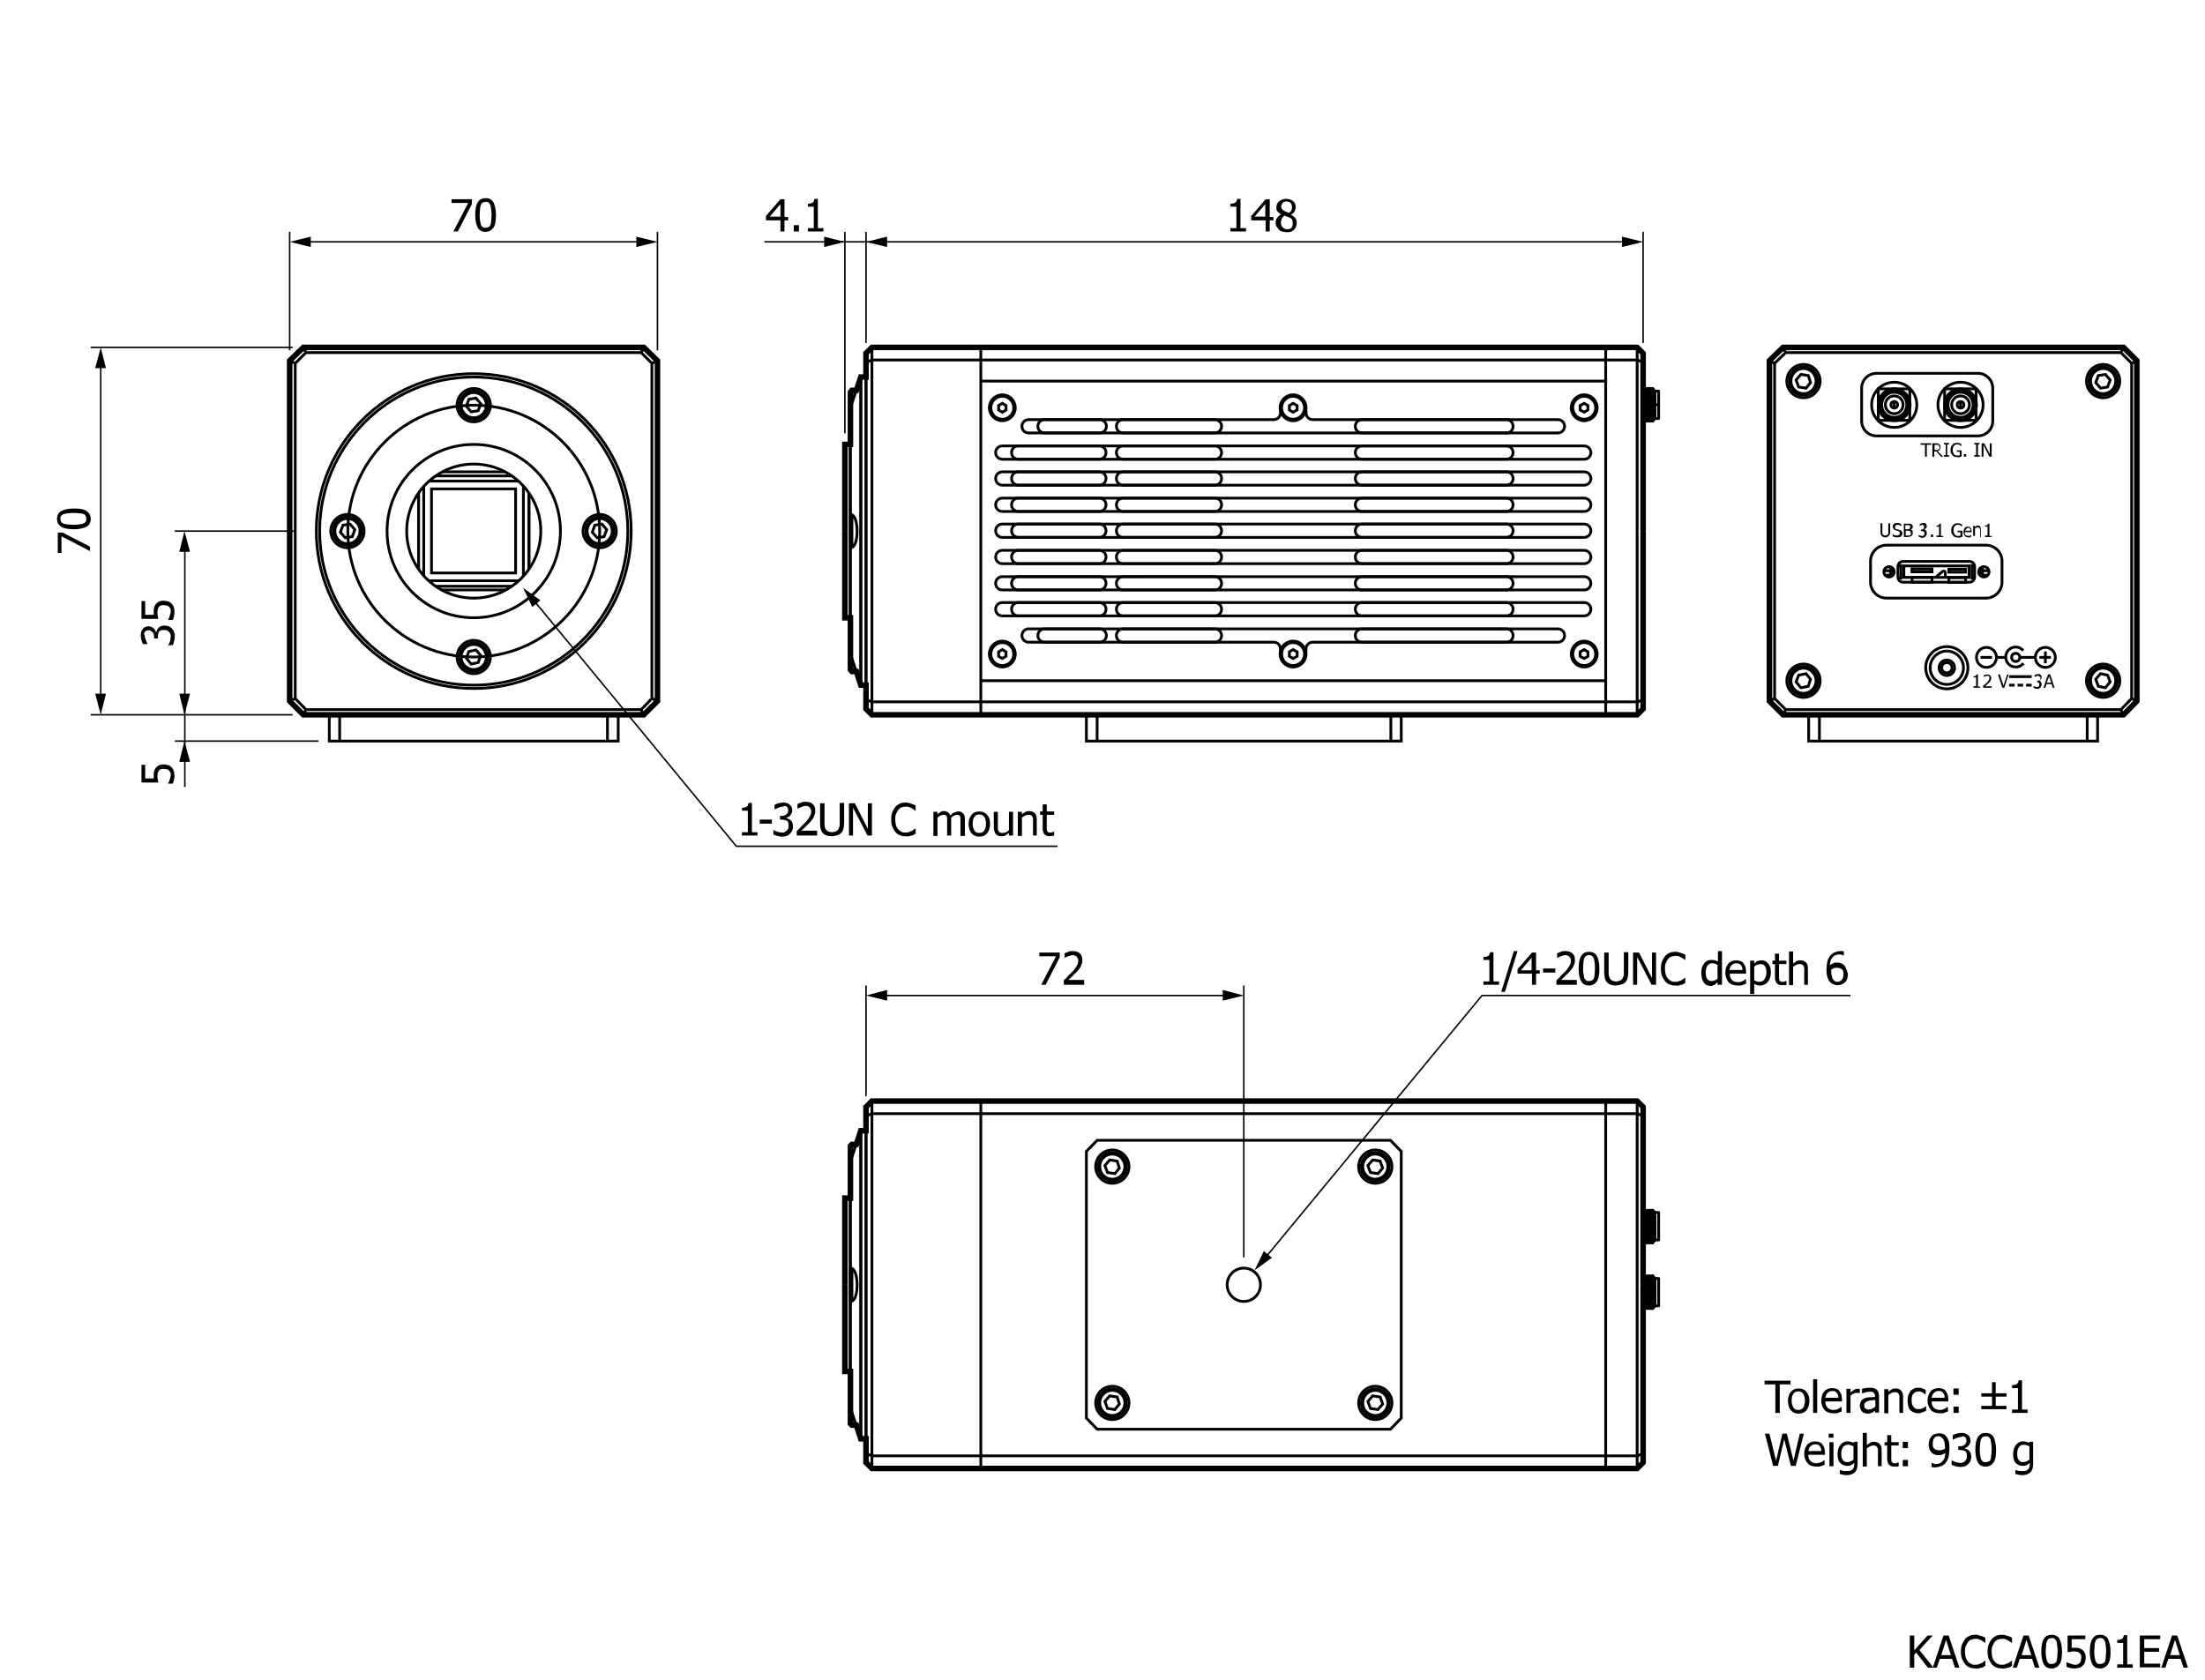 <?xml version="1.0" encoding="utf-8"?>
<!-- Generator: Adobe Illustrator 28.7.3, SVG Export Plug-In . SVG Version: 9.03 Build 54978)  -->
<svg version="1.1" id="レイヤー_1" xmlns="http://www.w3.org/2000/svg" xmlns:xlink="http://www.w3.org/1999/xlink" x="0px"
	 y="0px" viewBox="0 0 595.3 453.5" style="enable-background:new 0 0 595.3 453.5;" xml:space="preserve">
<style type="text/css">
	.st0{fill:none;stroke:#000000;stroke-width:1.5;}
	.st1{fill:none;stroke:#000000;stroke-width:0.75;}
	.st2{clip-path:url(#SVGID_00000055675786099182149610000010811056006717759649_);fill:none;stroke:#000000;stroke-width:0.75;}
	.st3{fill:none;stroke:#000000;stroke-width:0.75;stroke-dasharray:1.5,0.8;}
	.st4{fill:none;stroke:#000000;stroke-width:0.75;stroke-miterlimit:2;}
	.st5{stroke:#000000;stroke-width:0.75;stroke-linejoin:round;}
	.st6{fill:none;stroke:#000000;stroke-width:0.75;stroke-linejoin:round;}
	.st7{fill:none;stroke:#000000;stroke-width:1.5;stroke-miterlimit:2;}
	.st8{fill:none;stroke:#000000;stroke-width:0.4;}
</style>
<g>
	<path d="M522,450.3h-1.5l-3.2-4.1l-0.5,0.6v3.5h-1.2v-8.7h1.2v4l3.6-4h1.4l-3.6,3.9L522,450.3z"/>
	<path d="M521.8,450.3l2.9-8.7h1.4l2.9,8.7h-1.2l-0.8-2.4h-3.3l-0.8,2.4H521.8z M526.7,446.9l-1.3-4.1l-1.3,4.1H526.7z"/>
	<path d="M533.3,450.5c-0.6,0-1.1-0.1-1.6-0.3s-0.9-0.5-1.2-0.9s-0.6-0.9-0.8-1.4s-0.3-1.2-0.3-2c0-0.7,0.1-1.4,0.3-1.9
		s0.5-1,0.8-1.4c0.3-0.4,0.8-0.7,1.2-0.9s1-0.3,1.6-0.3c0.3,0,0.6,0,0.8,0.1s0.5,0.1,0.7,0.2c0.2,0.1,0.4,0.1,0.6,0.2
		s0.4,0.2,0.6,0.3v1.4h-0.1c-0.1-0.1-0.2-0.2-0.4-0.3s-0.4-0.3-0.6-0.4c-0.2-0.1-0.5-0.2-0.7-0.3s-0.6-0.1-0.9-0.1
		c-0.4,0-0.7,0.1-1.1,0.2s-0.6,0.4-0.9,0.7c-0.2,0.3-0.4,0.7-0.6,1.1s-0.2,1-0.2,1.5c0,0.6,0.1,1.1,0.2,1.5s0.3,0.8,0.6,1.1
		c0.2,0.3,0.5,0.5,0.9,0.7s0.7,0.2,1,0.2c0.3,0,0.6,0,0.9-0.1s0.5-0.2,0.8-0.3c0.2-0.1,0.4-0.2,0.6-0.4s0.3-0.2,0.4-0.3h0.1v1.4
		c-0.2,0.1-0.4,0.2-0.5,0.3s-0.4,0.2-0.6,0.2c-0.3,0.1-0.5,0.1-0.7,0.2S533.7,450.5,533.3,450.5z"/>
	<path d="M540.5,450.5c-0.6,0-1.1-0.1-1.6-0.3s-0.9-0.5-1.2-0.9s-0.6-0.9-0.8-1.4s-0.3-1.2-0.3-2c0-0.7,0.1-1.4,0.3-1.9
		s0.5-1,0.8-1.4c0.3-0.4,0.8-0.7,1.2-0.9s1-0.3,1.6-0.3c0.3,0,0.6,0,0.8,0.1s0.5,0.1,0.7,0.2c0.2,0.1,0.4,0.1,0.6,0.2
		s0.4,0.2,0.6,0.3v1.4h-0.1c-0.1-0.1-0.2-0.2-0.4-0.3s-0.4-0.3-0.6-0.4c-0.2-0.1-0.5-0.2-0.7-0.3s-0.6-0.1-0.9-0.1
		c-0.4,0-0.7,0.1-1.1,0.2s-0.6,0.4-0.9,0.7c-0.2,0.3-0.4,0.7-0.6,1.1s-0.2,1-0.2,1.5c0,0.6,0.1,1.1,0.2,1.5s0.3,0.8,0.6,1.1
		c0.2,0.3,0.5,0.5,0.9,0.7s0.7,0.2,1,0.2c0.3,0,0.6,0,0.9-0.1s0.5-0.2,0.8-0.3c0.2-0.1,0.4-0.2,0.6-0.4s0.3-0.2,0.4-0.3h0.1v1.4
		c-0.2,0.1-0.4,0.2-0.5,0.3s-0.4,0.2-0.6,0.2c-0.3,0.1-0.5,0.1-0.7,0.2S540.9,450.5,540.5,450.5z"/>
	<path d="M543.4,450.3l2.9-8.7h1.4l2.9,8.7h-1.2l-0.8-2.4h-3.3l-0.8,2.4H543.4z M548.4,446.9l-1.3-4.1l-1.3,4.1H548.4z"/>
	<path d="M556.7,446c0,1.6-0.2,2.7-0.7,3.4s-1.2,1.1-2.1,1.1c-1,0-1.7-0.4-2.1-1.1s-0.7-1.9-0.7-3.4c0-1.6,0.2-2.7,0.7-3.5
		s1.2-1.1,2.1-1.1c1,0,1.7,0.4,2.1,1.1S556.7,444.5,556.7,446z M555.2,448.6c0.1-0.3,0.2-0.7,0.2-1.1s0.1-1,0.1-1.6
		c0-0.6,0-1.1-0.1-1.6s-0.1-0.8-0.2-1.1c-0.1-0.3-0.3-0.5-0.5-0.7s-0.5-0.2-0.8-0.2c-0.3,0-0.6,0.1-0.8,0.2s-0.4,0.4-0.5,0.7
		c-0.1,0.3-0.2,0.7-0.2,1.1s-0.1,1-0.1,1.5c0,0.6,0,1.1,0.1,1.5s0.1,0.8,0.2,1.1c0.1,0.3,0.3,0.5,0.5,0.7s0.5,0.2,0.8,0.2
		c0.3,0,0.6-0.1,0.8-0.2S555.1,448.9,555.2,448.6z"/>
	<path d="M563.1,447.6c0,0.4-0.1,0.8-0.2,1.2s-0.3,0.7-0.6,0.9c-0.2,0.3-0.6,0.5-0.9,0.6s-0.8,0.2-1.2,0.2c-0.4,0-0.8,0-1.2-0.1
		s-0.8-0.2-1.1-0.4v-1.2h0.1c0.1,0.1,0.2,0.1,0.4,0.2s0.4,0.2,0.6,0.2c0.2,0.1,0.4,0.1,0.6,0.2s0.4,0.1,0.6,0.1c0.2,0,0.5,0,0.7-0.1
		s0.4-0.2,0.6-0.4c0.1-0.2,0.3-0.4,0.3-0.6s0.1-0.5,0.1-0.8c0-0.3,0-0.6-0.1-0.8s-0.2-0.4-0.4-0.5c-0.2-0.1-0.4-0.3-0.6-0.3
		s-0.5-0.1-0.8-0.1c-0.3,0-0.6,0-1,0.1s-0.6,0.1-0.8,0.1v-4.5h4.8v1h-3.7v2.3c0.1,0,0.3,0,0.4,0s0.3,0,0.4,0c0.4,0,0.8,0,1.1,0.1
		s0.6,0.2,0.9,0.4c0.3,0.2,0.5,0.5,0.7,0.8S563.1,447,563.1,447.6z"/>
	<path d="M569.8,446c0,1.6-0.2,2.7-0.7,3.4s-1.2,1.1-2.1,1.1c-1,0-1.7-0.4-2.1-1.1s-0.7-1.9-0.7-3.4c0-1.6,0.2-2.7,0.7-3.5
		s1.2-1.1,2.1-1.1c1,0,1.7,0.4,2.1,1.1S569.8,444.5,569.8,446z M568.3,448.6c0.1-0.3,0.2-0.7,0.2-1.1s0.1-1,0.1-1.6
		c0-0.6,0-1.1-0.1-1.6s-0.1-0.8-0.2-1.1c-0.1-0.3-0.3-0.5-0.5-0.7s-0.5-0.2-0.8-0.2c-0.3,0-0.6,0.1-0.8,0.2s-0.4,0.4-0.5,0.7
		c-0.1,0.3-0.2,0.7-0.2,1.1s-0.1,1-0.1,1.5c0,0.6,0,1.1,0.1,1.5s0.1,0.8,0.2,1.1c0.1,0.3,0.3,0.5,0.5,0.7s0.5,0.2,0.8,0.2
		c0.3,0,0.6-0.1,0.8-0.2S568.2,448.9,568.3,448.6z"/>
	<path d="M575.9,450.3h-4.3v-0.9h1.6v-5.8h-1.6v-0.8c0.6,0,1-0.1,1.3-0.3s0.4-0.5,0.5-1h0.9v7.9h1.5V450.3z"/>
	<path d="M577.7,450.3v-8.7h5.5v1h-4.3v2.4h4v1h-4v3.2h4.3v1H577.7z"/>
	<path d="M583.5,450.3l2.9-8.7h1.4l2.9,8.7h-1.2l-0.8-2.4h-3.3l-0.8,2.4H583.5z M588.5,446.9l-1.3-4.1l-1.3,4.1H588.5z"/>
</g>
<g>
	<g>
		<g>
			<g>
				<g>
					<polygon class="st0" points="81.9,193 173.8,193 177.5,189.3 177.5,97.4 173.8,93.8 81.9,93.8 78.2,97.4 78.2,189.3 					"/>
				</g>
				<g>
					<polygon class="st1" points="82.6,191.6 173.1,191.6 176,188.6 176,98.1 173.1,95.2 82.6,95.2 79.7,98.1 79.7,188.6 					"/>
				</g>
			</g>
			<g>
				<g>
					<line class="st1" x1="79.7" y1="98.1" x2="78.2" y2="97.4"/>
					<line class="st1" x1="82.6" y1="95.2" x2="81.9" y2="93.8"/>
				</g>
				<g>
					<line class="st1" x1="176" y1="98.1" x2="177.5" y2="97.4"/>
					<line class="st1" x1="173.1" y1="95.2" x2="173.8" y2="93.8"/>
				</g>
			</g>
			<g>
				<g>
					<line class="st1" x1="79.7" y1="188.6" x2="78.2" y2="189.3"/>
					<line class="st1" x1="82.6" y1="191.6" x2="81.9" y2="193"/>
				</g>
				<g>
					<line class="st1" x1="176" y1="188.6" x2="177.5" y2="189.3"/>
					<line class="st1" x1="173.1" y1="191.6" x2="173.8" y2="193"/>
				</g>
			</g>
		</g>
		<circle class="st1" cx="127.9" cy="143.4" r="42.5"/>
		<circle class="st1" cx="127.9" cy="143.4" r="41.6"/>
		<circle class="st1" cx="127.9" cy="143.4" r="34"/>
		<circle class="st1" cx="127.9" cy="143.4" r="23.4"/>
		<circle class="st1" cx="127.9" cy="143.4" r="18.1"/>
		<g>
			<defs>
				<circle id="SVGID_1_" cx="127.9" cy="143.4" r="18.1"/>
			</defs>
			<clipPath id="SVGID_00000116221727568125433200000004465419193877108153_">
				<use xlink:href="#SVGID_1_"  style="overflow:visible;"/>
			</clipPath>
			
				<rect x="116.5" y="132" style="clip-path:url(#SVGID_00000116221727568125433200000004465419193877108153_);fill:none;stroke:#000000;stroke-width:0.75;" width="22.7" height="22.7"/>
			
				<rect x="114.4" y="129.9" style="clip-path:url(#SVGID_00000116221727568125433200000004465419193877108153_);fill:none;stroke:#000000;stroke-width:0.75;" width="26.9" height="26.9"/>
			
				<rect x="113" y="128.5" style="clip-path:url(#SVGID_00000116221727568125433200000004465419193877108153_);fill:none;stroke:#000000;stroke-width:0.75;" width="29.8" height="29.8"/>
			
				<rect x="113" y="127.4" style="clip-path:url(#SVGID_00000116221727568125433200000004465419193877108153_);fill:none;stroke:#000000;stroke-width:0.75;" width="29.8" height="31.9"/>
		</g>
		<g>
			<circle class="st1" cx="127.9" cy="177.4" r="4.5"/>
			<circle class="st1" cx="127.9" cy="177.4" r="3.8"/>
			<circle class="st1" cx="127.9" cy="177.4" r="3.4"/>
			<polygon class="st1" points="127.2,179.3 125.9,177.7 126.6,175.9 128.5,175.5 129.8,177 129.1,178.9 			"/>
		</g>
		<g>
			<circle class="st1" cx="93.8" cy="143.4" r="4.5"/>
			<circle class="st1" cx="93.8" cy="143.4" r="3.8"/>
			<circle class="st1" cx="93.8" cy="143.4" r="3.4"/>
			<polygon class="st1" points="93.2,145.2 91.9,143.7 92.6,141.8 94.5,141.5 95.8,143 95.1,144.9 			"/>
		</g>
		<g>
			<circle class="st1" cx="127.9" cy="109.4" r="4.5"/>
			<circle class="st1" cx="127.9" cy="109.4" r="3.8"/>
			<circle class="st1" cx="127.9" cy="109.4" r="3.4"/>
			<polygon class="st1" points="127.2,111.2 125.9,109.7 126.6,107.8 128.5,107.5 129.8,109 129.1,110.9 			"/>
		</g>
		<g>
			<circle class="st1" cx="161.9" cy="143.4" r="4.5"/>
			<circle class="st1" cx="161.9" cy="143.4" r="3.8"/>
			<circle class="st1" cx="161.9" cy="143.4" r="3.4"/>
			<polygon class="st1" points="161.2,145.2 159.9,143.7 160.6,141.8 162.5,141.5 163.8,143 163.1,144.9 			"/>
		</g>
		<rect x="88.9" y="193" class="st1" width="78" height="7.1"/>
		<line class="st1" x1="164" y1="193" x2="164" y2="200.1"/>
		<line class="st1" x1="91.7" y1="200.1" x2="91.7" y2="193"/>
	</g>
	<g>
		<g>
			<g>
				<polygon class="st0" points="481.4,193 573.3,193 576.9,189.3 576.9,97.4 573.3,93.8 481.4,93.8 477.7,97.4 477.7,189.3 				"/>
			</g>
			<g>
				<polygon class="st1" points="482.1,191.6 572.6,191.6 575.5,188.6 575.5,98.1 572.6,95.2 482.1,95.2 479.1,98.1 479.1,188.6 
									"/>
			</g>
		</g>
		<g>
			<g>
				<line class="st1" x1="479.1" y1="98.1" x2="477.7" y2="97.4"/>
				<line class="st1" x1="482.1" y1="95.2" x2="481.4" y2="93.8"/>
			</g>
			<g>
				<line class="st1" x1="575.5" y1="98.1" x2="576.9" y2="97.4"/>
				<line class="st1" x1="572.6" y1="95.2" x2="573.3" y2="93.8"/>
			</g>
		</g>
		<g>
			<g>
				<line class="st1" x1="479.1" y1="188.6" x2="477.7" y2="189.3"/>
				<line class="st1" x1="482.1" y1="191.6" x2="481.4" y2="193"/>
			</g>
			<g>
				<line class="st1" x1="575.5" y1="188.6" x2="576.9" y2="189.3"/>
				<line class="st1" x1="572.6" y1="191.6" x2="573.3" y2="193"/>
			</g>
		</g>
	</g>
	<g>
		<circle class="st1" cx="486.9" cy="183.8" r="4.5"/>
		<circle class="st1" cx="486.9" cy="183.8" r="3.8"/>
		<circle class="st1" cx="486.9" cy="183.8" r="3.4"/>
		<polygon class="st1" points="486.2,185.7 484.9,184.1 485.6,182.3 487.6,181.9 488.8,183.4 488.2,185.3 		"/>
	</g>
	<g>
		<circle class="st1" cx="486.9" cy="102.9" r="4.5"/>
		<circle class="st1" cx="486.9" cy="102.9" r="3.8"/>
		<circle class="st1" cx="486.9" cy="102.9" r="3.4"/>
		<polygon class="st1" points="486.2,101.1 484.9,102.6 485.6,104.5 487.6,104.8 488.8,103.3 488.2,101.4 		"/>
	</g>
	<g>
		<circle class="st1" cx="567.8" cy="183.8" r="4.5"/>
		<circle class="st1" cx="567.8" cy="183.8" r="3.8"/>
		<circle class="st1" cx="567.8" cy="183.8" r="3.4"/>
		<polygon class="st1" points="568.4,185.7 569.7,184.1 569,182.3 567.1,181.9 565.8,183.4 566.5,185.3 		"/>
	</g>
	<g>
		<circle class="st1" cx="567.8" cy="102.9" r="4.5"/>
		<circle class="st1" cx="567.8" cy="102.9" r="3.8"/>
		<circle class="st1" cx="567.8" cy="102.9" r="3.4"/>
		<polygon class="st1" points="568.4,101.1 569.7,102.6 569,104.5 567.1,104.8 565.8,103.3 566.5,101.4 		"/>
	</g>
	<rect x="488.3" y="193" class="st1" width="78" height="7.1"/>
	<line class="st1" x1="563.5" y1="193" x2="563.5" y2="200.1"/>
	<line class="st1" x1="491.2" y1="200.1" x2="491.2" y2="193"/>
	<g>
		<g>
			<g>
				<circle class="st1" cx="511.4" cy="109.3" r="6.1"/>
				<rect x="507.1" y="105" class="st1" width="8.5" height="8.5"/>
				<circle class="st1" cx="511.4" cy="109.3" r="4.3"/>
				<circle class="st1" cx="511.4" cy="109.3" r="3.8"/>
				<circle class="st1" cx="511.4" cy="109.3" r="3.4"/>
				<circle class="st1" cx="511.4" cy="109.3" r="2.4"/>
				<circle class="st1" cx="511.4" cy="109.3" r="0.9"/>
				<line class="st1" x1="511.4" y1="108.4" x2="511.4" y2="110.1"/>
			</g>
			<g>
				<circle class="st1" cx="529.3" cy="109.3" r="6.1"/>
				<rect x="525" y="105" class="st1" width="8.5" height="8.5"/>
				<circle class="st1" cx="529.3" cy="109.3" r="4.3"/>
				<circle class="st1" cx="529.3" cy="109.3" r="3.8"/>
				<circle class="st1" cx="529.3" cy="109.3" r="3.4"/>
				<circle class="st1" cx="529.3" cy="109.3" r="2.4"/>
				<circle class="st1" cx="529.3" cy="109.3" r="0.9"/>
				<line class="st1" x1="529.3" y1="108.4" x2="529.3" y2="110.1"/>
			</g>
		</g>
		<g>
			<path class="st1" d="M538,113.7c0,2.2-1.8,4-4,4h-27.4c-2.2,0-4-1.8-4-4v-8.9c0-2.2,1.8-4,4-4H534c2.2,0,4,1.8,4,4V113.7z"/>
		</g>
	</g>
	<g>
		<circle class="st1" cx="525.6" cy="180.3" r="5.7"/>
		<circle class="st1" cx="525.6" cy="180.3" r="4.5"/>
		<circle class="st1" cx="525.6" cy="180.3" r="2.1"/>
		<circle class="st1" cx="525.6" cy="180.3" r="1.4"/>
	</g>
	<g>
		<g>
			<path class="st1" d="M540.5,157.2c0,2.3-1.9,4.3-4.3,4.3h-26.9c-2.3,0-4.3-1.9-4.3-4.3v-5.7c0-2.3,1.9-4.3,4.3-4.3h26.9
				c2.3,0,4.3,1.9,4.3,4.3V157.2z"/>
		</g>
		<g>
			<path class="st1" d="M533.1,155.8c0,0.8-0.6,1.4-1.4,1.4h-17.9c-0.8,0-1.4-0.6-1.4-1.4V153c0-0.8,0.6-1.4,1.4-1.4h17.9
				c0.8,0,1.4,0.6,1.4,1.4V155.8z"/>
		</g>
		<g>
			<circle class="st1" cx="510" cy="154.4" r="1.4"/>
			<g>
				<path class="st1" d="M511.3,153.9c-0.2,0-0.4,0.2-0.4,0.5c0,0.2,0.2,0.4,0.4,0.5"/>
			</g>
			<line class="st1" x1="510.4" y1="153" x2="510.4" y2="155.7"/>
			<line class="st1" x1="510.4" y1="155.3" x2="508.9" y2="155.3"/>
			<line class="st1" x1="508.6" y1="154.1" x2="510.4" y2="154.1"/>
		</g>
		<g>
			<circle class="st1" cx="535.6" cy="154.4" r="1.4"/>
			<g>
				<path class="st1" d="M534.3,153.9c0.2,0,0.4,0.2,0.4,0.5c0,0.2-0.2,0.4-0.4,0.5"/>
			</g>
			<line class="st1" x1="535.2" y1="153" x2="535.2" y2="155.7"/>
			<line class="st1" x1="535.2" y1="155.3" x2="536.7" y2="155.3"/>
			<line class="st1" x1="537" y1="154.1" x2="535.2" y2="154.1"/>
		</g>
		<polyline class="st1" points="512.5,152.7 513.2,152.7 513.2,156.1 512.5,156.1 		"/>
		<rect x="516.2" y="155.9" class="st1" width="5.4" height="1.3"/>
		<rect x="516.2" y="153.6" class="st1" width="5.4" height="0.8"/>
		<polyline class="st1" points="533.1,152.7 532.4,152.7 532.4,156.1 533.1,156.1 		"/>
		
			<rect x="526.2" y="155.9" transform="matrix(-1 -5.326818e-11 5.326818e-11 -1 1056.855 313.159)" class="st1" width="4.5" height="1.3"/>
		
			<rect x="526.2" y="153.6" transform="matrix(-1 -5.326818e-11 5.326818e-11 -1 1056.855 308.089)" class="st1" width="4.5" height="0.8"/>
		<rect x="514" y="152.8" class="st1" width="17.6" height="3.1"/>
		<path class="st1" d="M522.6,155.9c0,0,1.2-1.1,1.6-1.4c0.5-0.5,1-0.3,1,0.2s0,1.2,0,1.2"/>
	</g>
	<g>
		<g>
			<path class="st1" d="M546.3,179.1c-0.5,0.6-1.2,1-2.1,1c-1.5,0-2.7-1.2-2.7-2.7s1.2-2.7,2.7-2.7c0.8,0,1.6,0.4,2,1"/>
			<circle class="st1" cx="544.2" cy="177.5" r="1.1"/>
		</g>
		<line class="st1" x1="545.2" y1="177.5" x2="549.5" y2="177.5"/>
		<line class="st1" x1="538.9" y1="177.5" x2="541.5" y2="177.5"/>
		<g>
			<circle class="st1" cx="552.2" cy="177.5" r="2.7"/>
			<line class="st1" x1="550.6" y1="177.5" x2="553.7" y2="177.5"/>
			<line class="st1" x1="552.2" y1="179.1" x2="552.2" y2="175.9"/>
		</g>
		<g>
			<circle class="st1" cx="536.3" cy="177.5" r="2.7"/>
			<line class="st1" x1="534.7" y1="177.5" x2="537.8" y2="177.5"/>
		</g>
	</g>
	<g>
		<path d="M534.6,185.7h-1.8v-0.4h0.7v-2.4h-0.7v-0.3c0.2,0,0.4,0,0.6-0.1c0.1-0.1,0.2-0.2,0.2-0.4h0.4v3.3h0.6V185.7z"/>
		<path d="M537.6,185.7h-2.2v-0.5c0.2-0.2,0.3-0.3,0.5-0.4c0.1-0.1,0.3-0.3,0.4-0.4c0.3-0.3,0.5-0.5,0.6-0.7
			c0.1-0.2,0.2-0.4,0.2-0.6c0-0.1,0-0.2,0-0.3c0-0.1-0.1-0.1-0.1-0.2c-0.1,0-0.1-0.1-0.2-0.1c-0.1,0-0.2,0-0.2,0c-0.1,0-0.2,0-0.3,0
			c-0.1,0-0.2,0-0.3,0.1c-0.1,0-0.1,0.1-0.2,0.1c-0.1,0-0.1,0.1-0.2,0.1h0v-0.5c0.1-0.1,0.2-0.1,0.4-0.1c0.2,0,0.3-0.1,0.5-0.1
			c0.3,0,0.6,0.1,0.8,0.3c0.2,0.2,0.3,0.4,0.3,0.7c0,0.1,0,0.3-0.1,0.4s-0.1,0.2-0.1,0.3c-0.1,0.1-0.1,0.2-0.2,0.3
			c-0.1,0.1-0.2,0.2-0.3,0.3c-0.2,0.2-0.3,0.3-0.5,0.5c-0.2,0.2-0.3,0.3-0.5,0.4h1.8V185.7z"/>
		<path d="M542.3,182.1l-1.2,3.6h-0.5l-1.2-3.6h0.5l1,3l1-3H542.3z"/>
	</g>
	<g>
		<path d="M550.3,182.5c-0.1,0-0.2,0-0.3,0s-0.2,0-0.3,0.1c-0.1,0-0.1,0.1-0.2,0.1s-0.1,0.1-0.2,0.1h0v-0.5c0.1-0.1,0.2-0.1,0.4-0.2
			c0.2,0,0.4-0.1,0.5-0.1s0.3,0,0.4,0c0.1,0,0.2,0.1,0.3,0.2c0.1,0.1,0.2,0.2,0.2,0.3s0.1,0.2,0.1,0.4c0,0.2-0.1,0.4-0.2,0.5
			c-0.1,0.2-0.3,0.2-0.5,0.3v0c0.1,0,0.2,0,0.2,0.1s0.2,0.1,0.2,0.2c0.1,0.1,0.1,0.2,0.2,0.3c0,0.1,0.1,0.2,0.1,0.4
			c0,0.2,0,0.3-0.1,0.5c-0.1,0.1-0.1,0.3-0.2,0.4c-0.1,0.1-0.2,0.2-0.4,0.3s-0.3,0.1-0.5,0.1c-0.2,0-0.4,0-0.5-0.1
			c-0.2,0-0.3-0.1-0.5-0.2v-0.5h0c0.1,0.1,0.2,0.1,0.4,0.2c0.2,0.1,0.3,0.1,0.5,0.1c0.1,0,0.2,0,0.3,0c0.1,0,0.2-0.1,0.2-0.2
			c0.1-0.1,0.1-0.2,0.1-0.2c0-0.1,0.1-0.2,0.1-0.3s0-0.2-0.1-0.3s-0.1-0.2-0.2-0.2s-0.1-0.1-0.2-0.1c-0.1,0-0.2,0-0.3,0H550v-0.4
			h0.2c0.2,0,0.4-0.1,0.5-0.2s0.2-0.3,0.2-0.5c0-0.1,0-0.2-0.1-0.2c0-0.1-0.1-0.1-0.1-0.2c-0.1,0-0.1-0.1-0.2-0.1
			S550.3,182.5,550.3,182.5z"/>
		<path d="M551.7,185.7l1.2-3.6h0.6l1.2,3.6h-0.5l-0.3-1h-1.4l-0.3,1H551.7z M553.8,184.3l-0.6-1.7l-0.6,1.7H553.8z"/>
	</g>
	<g>
		<line class="st1" x1="542.4" y1="182.7" x2="548.5" y2="182.7"/>
		<line class="st3" x1="542.4" y1="185" x2="548.5" y2="185"/>
	</g>
	<g>
		<path d="M509.1,145.1c-0.2,0-0.4,0-0.6-0.1c-0.2-0.1-0.3-0.1-0.4-0.2c-0.1-0.1-0.2-0.3-0.3-0.5c-0.1-0.2-0.1-0.4-0.1-0.7v-2.3h0.5
			v2.3c0,0.2,0,0.3,0,0.4c0,0.1,0.1,0.2,0.1,0.3c0.1,0.1,0.2,0.2,0.3,0.2s0.2,0.1,0.4,0.1c0.2,0,0.3,0,0.4-0.1s0.2-0.1,0.3-0.2
			c0.1-0.1,0.1-0.2,0.1-0.3c0-0.1,0-0.2,0-0.4v-2.3h0.5v2.3c0,0.3,0,0.5-0.1,0.6c-0.1,0.2-0.1,0.3-0.3,0.5c-0.1,0.1-0.2,0.2-0.4,0.3
			C509.6,145,509.4,145.1,509.1,145.1z"/>
		<path d="M512.2,145.1c-0.3,0-0.5,0-0.7-0.1c-0.2-0.1-0.4-0.1-0.5-0.2v-0.6h0c0.2,0.1,0.3,0.3,0.5,0.3c0.2,0.1,0.4,0.1,0.6,0.1
			c0.3,0,0.5-0.1,0.6-0.2c0.1-0.1,0.2-0.3,0.2-0.4c0-0.1,0-0.3-0.1-0.4c-0.1-0.1-0.2-0.2-0.3-0.2c-0.1,0-0.2-0.1-0.3-0.1
			c-0.1,0-0.2,0-0.3-0.1c-0.1,0-0.2-0.1-0.3-0.1s-0.2-0.1-0.3-0.2c-0.1-0.1-0.1-0.2-0.2-0.3c0-0.1-0.1-0.2-0.1-0.4
			c0-0.3,0.1-0.5,0.3-0.7c0.2-0.2,0.5-0.3,0.9-0.3c0.2,0,0.4,0,0.6,0.1s0.3,0.1,0.5,0.2v0.6h0c-0.1-0.1-0.3-0.2-0.4-0.3
			c-0.2-0.1-0.4-0.1-0.6-0.1c-0.2,0-0.4,0.1-0.5,0.2c-0.1,0.1-0.2,0.2-0.2,0.4c0,0.2,0,0.3,0.1,0.4c0.1,0.1,0.2,0.2,0.4,0.2
			c0.1,0,0.2,0.1,0.4,0.1c0.1,0,0.3,0.1,0.4,0.1c0.2,0.1,0.4,0.2,0.5,0.3s0.2,0.3,0.2,0.6c0,0.1,0,0.3-0.1,0.4s-0.1,0.3-0.2,0.4
			c-0.1,0.1-0.2,0.2-0.4,0.2S512.4,145.1,512.2,145.1z"/>
		<path d="M516.4,143.9c0,0.2,0,0.3-0.1,0.5s-0.2,0.3-0.3,0.3c-0.1,0.1-0.3,0.2-0.4,0.2c-0.2,0-0.4,0.1-0.6,0.1h-1v-3.6h1
			c0.3,0,0.5,0,0.6,0c0.1,0,0.3,0.1,0.4,0.1c0.1,0.1,0.2,0.2,0.3,0.3c0.1,0.1,0.1,0.2,0.1,0.4c0,0.2,0,0.3-0.1,0.5
			c-0.1,0.1-0.2,0.2-0.4,0.3v0c0.2,0.1,0.4,0.2,0.5,0.3C516.3,143.5,516.4,143.6,516.4,143.9z M515.7,142.3c0-0.1,0-0.2,0-0.2
			c0-0.1-0.1-0.1-0.1-0.2c-0.1,0-0.2-0.1-0.3-0.1s-0.2,0-0.4,0h-0.5v1.1h0.5c0.2,0,0.3,0,0.3,0c0.1,0,0.1,0,0.2-0.1
			c0.1,0,0.1-0.1,0.2-0.2S515.7,142.4,515.7,142.3z M515.9,143.9c0-0.1,0-0.2-0.1-0.3c0-0.1-0.1-0.2-0.2-0.2c-0.1,0-0.2-0.1-0.2-0.1
			c-0.1,0-0.2,0-0.4,0h-0.5v1.3h0.4c0.2,0,0.4,0,0.5,0c0.1,0,0.2-0.1,0.3-0.1s0.2-0.1,0.2-0.2C515.9,144.1,515.9,144,515.9,143.9z"
			/>
		<path d="M519.3,141.7c-0.1,0-0.2,0-0.3,0s-0.2,0-0.3,0.1c-0.1,0-0.1,0.1-0.2,0.1s-0.1,0.1-0.2,0.1h0v-0.5c0.1-0.1,0.2-0.1,0.4-0.2
			c0.2,0,0.4-0.1,0.5-0.1s0.3,0,0.4,0c0.1,0,0.2,0.1,0.3,0.2c0.1,0.1,0.2,0.2,0.2,0.3s0.1,0.2,0.1,0.4c0,0.2-0.1,0.4-0.2,0.5
			c-0.1,0.2-0.3,0.2-0.5,0.3v0c0.1,0,0.2,0,0.2,0.1s0.2,0.1,0.2,0.2c0.1,0.1,0.1,0.2,0.2,0.3c0,0.1,0.1,0.2,0.1,0.4
			c0,0.2,0,0.3-0.1,0.5c-0.1,0.1-0.1,0.3-0.2,0.4c-0.1,0.1-0.2,0.2-0.4,0.3s-0.3,0.1-0.5,0.1c-0.2,0-0.4,0-0.5-0.1
			c-0.2,0-0.3-0.1-0.5-0.2v-0.5h0c0.1,0.1,0.2,0.1,0.4,0.2c0.2,0.1,0.3,0.1,0.5,0.1c0.1,0,0.2,0,0.3,0c0.1,0,0.2-0.1,0.2-0.2
			c0.1-0.1,0.1-0.2,0.1-0.2c0-0.1,0.1-0.2,0.1-0.3s0-0.2-0.1-0.3s-0.1-0.2-0.2-0.2s-0.1-0.1-0.2-0.1c-0.1,0-0.2,0-0.3,0h-0.2v-0.4
			h0.2c0.2,0,0.4-0.1,0.5-0.2s0.2-0.3,0.2-0.5c0-0.1,0-0.2-0.1-0.2c0-0.1-0.1-0.1-0.1-0.2c-0.1,0-0.1-0.1-0.2-0.1
			S519.4,141.7,519.3,141.7z"/>
		<path d="M521.9,145h-0.6v-0.7h0.6V145z"/>
		<path d="M524.6,145h-1.8v-0.4h0.7v-2.4h-0.7v-0.3c0.2,0,0.4,0,0.6-0.1c0.1-0.1,0.2-0.2,0.2-0.4h0.4v3.3h0.6V145z"/>
		<path d="M528.5,145.1c-0.3,0-0.5,0-0.7-0.1s-0.4-0.2-0.5-0.4c-0.2-0.2-0.3-0.4-0.4-0.6c-0.1-0.2-0.1-0.5-0.1-0.8
			c0-0.3,0-0.6,0.1-0.8c0.1-0.2,0.2-0.4,0.4-0.6c0.1-0.2,0.3-0.3,0.5-0.4s0.5-0.1,0.7-0.1c0.1,0,0.2,0,0.4,0c0.1,0,0.2,0,0.3,0.1
			c0.1,0,0.2,0.1,0.3,0.1c0.1,0,0.2,0.1,0.2,0.1v0.6h0c-0.1-0.1-0.1-0.1-0.2-0.2c-0.1,0-0.2-0.1-0.3-0.2c-0.1,0-0.2-0.1-0.3-0.1
			s-0.3,0-0.4,0c-0.3,0-0.6,0.1-0.8,0.4s-0.3,0.6-0.3,1.1c0,0.2,0,0.5,0.1,0.6s0.1,0.3,0.2,0.5c0.1,0.1,0.2,0.2,0.4,0.3
			c0.1,0.1,0.3,0.1,0.5,0.1c0.1,0,0.3,0,0.4,0s0.2,0,0.3-0.1v-0.9h-0.8v-0.4h1.3v1.6c-0.1,0-0.1,0.1-0.2,0.1s-0.2,0.1-0.3,0.1
			c-0.1,0-0.2,0.1-0.3,0.1S528.6,145.1,528.5,145.1z"/>
		<path d="M531.5,145.1c-0.4,0-0.8-0.1-1-0.4c-0.2-0.2-0.4-0.6-0.4-1c0-0.4,0.1-0.8,0.3-1.1c0.2-0.3,0.5-0.4,0.9-0.4
			c0.2,0,0.3,0,0.4,0.1s0.2,0.1,0.3,0.2s0.2,0.2,0.2,0.4c0.1,0.2,0.1,0.3,0.1,0.6v0.2h-1.9c0,0.3,0.1,0.6,0.2,0.7s0.4,0.3,0.7,0.3
			c0.1,0,0.2,0,0.3,0s0.2-0.1,0.3-0.1c0.1,0,0.2-0.1,0.2-0.1c0.1,0,0.1-0.1,0.1-0.1h0v0.5c-0.1,0-0.1,0-0.2,0.1
			c-0.1,0-0.2,0.1-0.2,0.1c-0.1,0-0.2,0-0.2,0.1S531.6,145.1,531.5,145.1z M532,143.3c0-0.1,0-0.2,0-0.3c0-0.1-0.1-0.2-0.1-0.2
			c-0.1-0.1-0.1-0.1-0.2-0.2s-0.2-0.1-0.3-0.1c-0.1,0-0.2,0-0.3,0.1c-0.1,0-0.2,0.1-0.2,0.2c-0.1,0.1-0.1,0.2-0.2,0.2
			c0,0.1-0.1,0.2-0.1,0.3H532z"/>
		<path d="M535.1,145h-0.5v-1.6c0-0.1,0-0.2,0-0.4c0-0.1,0-0.2-0.1-0.3c0-0.1-0.1-0.1-0.2-0.2c-0.1,0-0.2-0.1-0.3-0.1
			c-0.1,0-0.2,0-0.4,0.1c-0.1,0.1-0.2,0.1-0.4,0.2v2h-0.5v-2.7h0.5v0.3c0.1-0.1,0.3-0.2,0.4-0.3s0.3-0.1,0.4-0.1
			c0.3,0,0.5,0.1,0.6,0.3c0.2,0.2,0.2,0.4,0.2,0.8V145z"/>
		<path d="M537.7,145h-1.8v-0.4h0.7v-2.4h-0.7v-0.3c0.2,0,0.4,0,0.6-0.1c0.1-0.1,0.2-0.2,0.2-0.4h0.4v3.3h0.6V145z"/>
	</g>
	<g>
		<path d="M519.7,123.3v-3.2h-1.2v-0.4h2.9v0.4h-1.2v3.2H519.7z"/>
		<path d="M524.6,123.3H524l-1.2-1.4h-0.6v1.4h-0.5v-3.6h0.9c0.2,0,0.4,0,0.5,0s0.3,0.1,0.4,0.2c0.1,0.1,0.2,0.2,0.3,0.3
			s0.1,0.3,0.1,0.5c0,0.3-0.1,0.5-0.2,0.7c-0.1,0.2-0.3,0.3-0.6,0.4L524.6,123.3z M523.6,120.7c0-0.1,0-0.2-0.1-0.3
			c0-0.1-0.1-0.1-0.2-0.2c-0.1,0-0.1-0.1-0.2-0.1c-0.1,0-0.2,0-0.3,0h-0.5v1.4h0.4c0.1,0,0.3,0,0.4,0c0.1,0,0.2-0.1,0.3-0.2
			c0.1-0.1,0.1-0.1,0.2-0.2S523.6,120.8,523.6,120.7z"/>
		<path d="M526.2,123.3h-1.4v-0.4h0.5V120h-0.5v-0.4h1.4v0.4h-0.5v2.9h0.5V123.3z"/>
		<path d="M528.3,123.4c-0.3,0-0.5,0-0.7-0.1c-0.2-0.1-0.4-0.2-0.5-0.4c-0.2-0.2-0.3-0.4-0.4-0.6s-0.1-0.5-0.1-0.8
			c0-0.3,0-0.6,0.1-0.8c0.1-0.2,0.2-0.4,0.4-0.6c0.1-0.2,0.3-0.3,0.5-0.4c0.2-0.1,0.5-0.1,0.7-0.1c0.1,0,0.2,0,0.4,0s0.2,0,0.3,0.1
			c0.1,0,0.2,0.1,0.3,0.1c0.1,0,0.2,0.1,0.2,0.1v0.6h0c-0.1-0.1-0.1-0.1-0.2-0.2c-0.1,0-0.2-0.1-0.3-0.2c-0.1,0-0.2-0.1-0.3-0.1
			s-0.3,0-0.4,0c-0.3,0-0.6,0.1-0.8,0.4s-0.3,0.6-0.3,1.1c0,0.2,0,0.5,0.1,0.6c0.1,0.2,0.1,0.3,0.2,0.5c0.1,0.1,0.2,0.2,0.4,0.3
			c0.1,0.1,0.3,0.1,0.5,0.1c0.1,0,0.3,0,0.4,0c0.1,0,0.2,0,0.3-0.1v-0.9h-0.8v-0.4h1.3v1.6c-0.1,0-0.1,0.1-0.2,0.1s-0.2,0.1-0.3,0.1
			c-0.1,0-0.2,0.1-0.3,0.1C528.5,123.4,528.4,123.4,528.3,123.4z"/>
		<path d="M530.8,123.3h-0.6v-0.7h0.6V123.3z"/>
		<path d="M534.4,123.3H533v-0.4h0.5V120H533v-0.4h1.4v0.4H534v2.9h0.5V123.3z"/>
		<path d="M537.6,123.3h-0.5l-1.6-3.1v3.1H535v-3.6h0.7l1.5,2.9v-2.9h0.5V123.3z"/>
	</g>
	<g>
		<polygon class="st1" points="235.4,193 442,193 443.6,191.4 443.6,95.4 442,93.8 235.4,93.8 233.8,95.4 233.8,191.4 		"/>
		<g>
			<rect x="293.3" y="193" class="st1" width="85" height="7.1"/>
			<line class="st1" x1="375.5" y1="193" x2="375.5" y2="200.1"/>
			<line class="st1" x1="296.2" y1="200.1" x2="296.2" y2="193"/>
		</g>
		<polyline class="st1" points="233.8,188.9 235.3,189.5 442.1,189.5 443.6,188.9 		"/>
		<polyline class="st1" points="233.8,97.9 235.3,97.2 442.1,97.2 443.6,97.9 		"/>
		<line class="st1" x1="235.4" y1="93.8" x2="235.4" y2="193"/>
		<line class="st1" x1="264.8" y1="93.8" x2="264.8" y2="193"/>
		<g>
			<line class="st1" x1="264.8" y1="183.8" x2="433.5" y2="183.8"/>
			<line class="st1" x1="264.8" y1="102.9" x2="433.5" y2="102.9"/>
		</g>
		<line class="st1" x1="442" y1="93.8" x2="442" y2="193"/>
		<line class="st1" x1="433.5" y1="93.8" x2="433.5" y2="193"/>
		<g>
			<g>
				<circle class="st1" cx="270.6" cy="110.1" r="3.5"/>
				<circle class="st1" cx="270.6" cy="110.1" r="3.1"/>
				<polygon class="st1" points="270.6,108.9 269.6,109.5 269.6,110.7 270.6,111.3 271.6,110.7 271.6,109.5 				"/>
			</g>
			<g>
				<circle class="st1" cx="427.7" cy="110.1" r="3.5"/>
				<circle class="st1" cx="427.7" cy="110.1" r="3.1"/>
				<polygon class="st1" points="427.7,108.9 428.7,109.5 428.7,110.7 427.7,111.3 426.6,110.7 426.6,109.5 				"/>
			</g>
			<g>
				<g>
					<circle class="st1" cx="349.1" cy="110.1" r="3.5"/>
					<circle class="st1" cx="349.1" cy="110.1" r="3.1"/>
					<polygon class="st1" points="349.1,108.9 348.1,109.5 348.1,110.7 349.1,111.3 350.2,110.7 350.2,109.5 					"/>
				</g>
				<g>
					<path class="st1" d="M303.2,116.9c-1,0-1.8-0.8-1.8-1.8c0-1,0.8-1.8,1.8-1.8H328c1,0,1.8,0.8,1.8,1.8c0,1-0.8,1.8-1.8,1.8
						H303.2z"/>
					<path class="st1" d="M352.6,110.8v0.7c0,1,0.8,1.8,1.8,1.8h66.2c1,0,1.8,0.8,1.8,1.8c0,1-0.8,1.8-1.8,1.8H277.7
						c-1,0-1.8-0.8-1.8-1.8c0-1,0.8-1.8,1.8-1.8h66.2c1,0,1.8-0.8,1.8-1.8v-0.7"/>
					<path class="st1" d="M367.7,116.9c-1,0-1.8-0.8-1.8-1.8c0-1,0.8-1.8,1.8-1.8h39c1,0,1.8,0.8,1.8,1.8c0,1-0.8,1.8-1.8,1.8H367.7
						z"/>
					<path class="st1" d="M282,116.9c-1,0-1.8-0.8-1.8-1.8c0-1,0.8-1.8,1.8-1.8h14.9c1,0,1.8,0.8,1.8,1.8c0,1-0.8,1.8-1.8,1.8H282z"
						/>
				</g>
			</g>
		</g>
		<g>
			<g>
				<circle class="st1" cx="270.6" cy="176.6" r="3.5"/>
				<circle class="st1" cx="270.6" cy="176.6" r="3.1"/>
				<polygon class="st1" points="270.6,177.8 269.6,177.2 269.6,176 270.6,175.4 271.6,176 271.6,177.2 				"/>
			</g>
			<g>
				<circle class="st1" cx="427.7" cy="176.6" r="3.5"/>
				<circle class="st1" cx="427.7" cy="176.6" r="3.1"/>
				<polygon class="st1" points="427.7,177.8 428.7,177.2 428.7,176 427.7,175.4 426.6,176 426.6,177.2 				"/>
			</g>
			<g>
				<g>
					<circle class="st1" cx="349.1" cy="176.6" r="3.5"/>
					<circle class="st1" cx="349.1" cy="176.6" r="3.1"/>
					<polygon class="st1" points="349.1,177.8 348.1,177.2 348.1,176 349.1,175.4 350.2,176 350.2,177.2 					"/>
				</g>
				<g>
					<path class="st1" d="M303.2,169.8c-1,0-1.8,0.8-1.8,1.8s0.8,1.8,1.8,1.8H328c1,0,1.8-0.8,1.8-1.8s-0.8-1.8-1.8-1.8H303.2z"/>
					<path class="st1" d="M352.6,175.9v-0.7c0-1,0.8-1.8,1.8-1.8h66.2c1,0,1.8-0.8,1.8-1.8s-0.8-1.8-1.8-1.8H277.7
						c-1,0-1.8,0.8-1.8,1.8s0.8,1.8,1.8,1.8h66.2c1,0,1.8,0.8,1.8,1.8v0.7"/>
					<path class="st1" d="M367.7,169.8c-1,0-1.8,0.8-1.8,1.8s0.8,1.8,1.8,1.8h39c1,0,1.8-0.8,1.8-1.8s-0.8-1.8-1.8-1.8H367.7z"/>
					<path class="st1" d="M282,169.8c-1,0-1.8,0.8-1.8,1.8s0.8,1.8,1.8,1.8h14.9c1,0,1.8-0.8,1.8-1.8s-0.8-1.8-1.8-1.8H282z"/>
				</g>
			</g>
		</g>
		<g>
			<path class="st1" d="M270.6,124c-1,0-1.8-0.8-1.8-1.8s0.8-1.8,1.8-1.8h157.1c1,0,1.8,0.8,1.8,1.8s-0.8,1.8-1.8,1.8H270.6z"/>
			<path class="st1" d="M303.2,124c-1,0-1.8-0.8-1.8-1.8s0.8-1.8,1.8-1.8H328c1,0,1.8,0.8,1.8,1.8s-0.8,1.8-1.8,1.8H303.2z"/>
			<path class="st1" d="M367.7,124c-1,0-1.8-0.8-1.8-1.8s0.8-1.8,1.8-1.8h39c1,0,1.8,0.8,1.8,1.8s-0.8,1.8-1.8,1.8H367.7z"/>
			<path class="st1" d="M274.9,124c-1,0-1.8-0.8-1.8-1.8s0.8-1.8,1.8-1.8h21.9c1,0,1.8,0.8,1.8,1.8s-0.8,1.8-1.8,1.8H274.9z"/>
		</g>
		<g>
			<path class="st1" d="M270.6,131c-1,0-1.8-0.8-1.8-1.8s0.8-1.8,1.8-1.8h157.1c1,0,1.8,0.8,1.8,1.8s-0.8,1.8-1.8,1.8H270.6z"/>
			<path class="st1" d="M303.2,131c-1,0-1.8-0.8-1.8-1.8s0.8-1.8,1.8-1.8H328c1,0,1.8,0.8,1.8,1.8s-0.8,1.8-1.8,1.8H303.2z"/>
			<path class="st1" d="M367.7,131c-1,0-1.8-0.8-1.8-1.8s0.8-1.8,1.8-1.8h39c1,0,1.8,0.8,1.8,1.8s-0.8,1.8-1.8,1.8H367.7z"/>
			<path class="st1" d="M274.9,131c-1,0-1.8-0.8-1.8-1.8s0.8-1.8,1.8-1.8h21.9c1,0,1.8,0.8,1.8,1.8s-0.8,1.8-1.8,1.8H274.9z"/>
		</g>
		<g>
			<path class="st1" d="M270.6,138.1c-1,0-1.8-0.8-1.8-1.8c0-1,0.8-1.8,1.8-1.8h157.1c1,0,1.8,0.8,1.8,1.8c0,1-0.8,1.8-1.8,1.8
				H270.6z"/>
			<path class="st1" d="M303.2,138.1c-1,0-1.8-0.8-1.8-1.8c0-1,0.8-1.8,1.8-1.8H328c1,0,1.8,0.8,1.8,1.8c0,1-0.8,1.8-1.8,1.8H303.2z
				"/>
			<path class="st1" d="M367.7,138.1c-1,0-1.8-0.8-1.8-1.8c0-1,0.8-1.8,1.8-1.8h39c1,0,1.8,0.8,1.8,1.8c0,1-0.8,1.8-1.8,1.8H367.7z"
				/>
			<path class="st1" d="M274.9,138.1c-1,0-1.8-0.8-1.8-1.8c0-1,0.8-1.8,1.8-1.8h21.9c1,0,1.8,0.8,1.8,1.8c0,1-0.8,1.8-1.8,1.8H274.9
				z"/>
		</g>
		<g>
			<path class="st1" d="M270.6,145.1c-1,0-1.8-0.8-1.8-1.8s0.8-1.8,1.8-1.8h157.1c1,0,1.8,0.8,1.8,1.8s-0.8,1.8-1.8,1.8H270.6z"/>
			<path class="st1" d="M303.2,145.1c-1,0-1.8-0.8-1.8-1.8s0.8-1.8,1.8-1.8H328c1,0,1.8,0.8,1.8,1.8s-0.8,1.8-1.8,1.8H303.2z"/>
			<path class="st1" d="M367.7,145.1c-1,0-1.8-0.8-1.8-1.8s0.8-1.8,1.8-1.8h39c1,0,1.8,0.8,1.8,1.8s-0.8,1.8-1.8,1.8H367.7z"/>
			<path class="st1" d="M274.9,145.1c-1,0-1.8-0.8-1.8-1.8s0.8-1.8,1.8-1.8h21.9c1,0,1.8,0.8,1.8,1.8s-0.8,1.8-1.8,1.8H274.9z"/>
		</g>
		<g>
			<path class="st1" d="M270.6,152.2c-1,0-1.8-0.8-1.8-1.8s0.8-1.8,1.8-1.8h157.1c1,0,1.8,0.8,1.8,1.8s-0.8,1.8-1.8,1.8H270.6z"/>
			<path class="st1" d="M303.2,152.2c-1,0-1.8-0.8-1.8-1.8s0.8-1.8,1.8-1.8H328c1,0,1.8,0.8,1.8,1.8s-0.8,1.8-1.8,1.8H303.2z"/>
			<path class="st1" d="M367.7,152.2c-1,0-1.8-0.8-1.8-1.8s0.8-1.8,1.8-1.8h39c1,0,1.8,0.8,1.8,1.8s-0.8,1.8-1.8,1.8H367.7z"/>
			<path class="st1" d="M274.9,152.2c-1,0-1.8-0.8-1.8-1.8s0.8-1.8,1.8-1.8h21.9c1,0,1.8,0.8,1.8,1.8s-0.8,1.8-1.8,1.8H274.9z"/>
		</g>
		<g>
			<path class="st1" d="M270.6,159.3c-1,0-1.8-0.8-1.8-1.8c0-1,0.8-1.8,1.8-1.8h157.1c1,0,1.8,0.8,1.8,1.8c0,1-0.8,1.8-1.8,1.8
				H270.6z"/>
			<path class="st1" d="M303.2,159.3c-1,0-1.8-0.8-1.8-1.8c0-1,0.8-1.8,1.8-1.8H328c1,0,1.8,0.8,1.8,1.8c0,1-0.8,1.8-1.8,1.8H303.2z
				"/>
			<path class="st1" d="M367.7,159.3c-1,0-1.8-0.8-1.8-1.8c0-1,0.8-1.8,1.8-1.8h39c1,0,1.8,0.8,1.8,1.8c0,1-0.8,1.8-1.8,1.8H367.7z"
				/>
			<path class="st1" d="M274.9,159.3c-1,0-1.8-0.8-1.8-1.8c0-1,0.8-1.8,1.8-1.8h21.9c1,0,1.8,0.8,1.8,1.8c0,1-0.8,1.8-1.8,1.8H274.9
				z"/>
		</g>
		<g>
			<path class="st1" d="M270.6,166.3c-1,0-1.8-0.8-1.8-1.8s0.8-1.8,1.8-1.8h157.1c1,0,1.8,0.8,1.8,1.8s-0.8,1.8-1.8,1.8H270.6z"/>
			<path class="st1" d="M303.2,166.3c-1,0-1.8-0.8-1.8-1.8s0.8-1.8,1.8-1.8H328c1,0,1.8,0.8,1.8,1.8s-0.8,1.8-1.8,1.8H303.2z"/>
			<path class="st1" d="M367.7,166.3c-1,0-1.8-0.8-1.8-1.8s0.8-1.8,1.8-1.8h39c1,0,1.8,0.8,1.8,1.8s-0.8,1.8-1.8,1.8H367.7z"/>
			<path class="st1" d="M274.9,166.3c-1,0-1.8-0.8-1.8-1.8s0.8-1.8,1.8-1.8h21.9c1,0,1.8,0.8,1.8,1.8s-0.8,1.8-1.8,1.8H274.9z"/>
		</g>
		<rect x="232.4" y="101.8" class="st1" width="1.4" height="83.2"/>
		<rect x="228.1" y="120" class="st1" width="1.4" height="46.8"/>
		<polygon class="st1" points="229.6,176.6 232.4,185 232.4,101.8 229.6,110.1 		"/>
		<path class="st1" d="M229.6,147.9c1.4,0,1.8-2.5,1.8-4.5s-0.5-4.5-1.8-4.5"/>
		<polyline class="st1" points="230.6,139.5 230,139.5 230,147.2 230.6,147.2 		"/>
		<polyline class="st1" points="230,139.8 229.6,139.8 229.6,146.9 230,146.9 		"/>
		<g>
			<g>
				<polyline class="st4" points="229.6,176.6 229.6,180.8 230,181.3 231.2,181.3 				"/>
			</g>
			<line class="st4" x1="230" y1="181.3" x2="230" y2="178"/>
		</g>
		<g>
			<g>
				<polyline class="st4" points="229.6,110.1 229.6,105.9 230,105.4 231.2,105.4 				"/>
			</g>
			<line class="st4" x1="230" y1="105.4" x2="230" y2="108.7"/>
		</g>
		<g>
			<rect x="443.6" y="104.9" class="st5" width="2.6" height="8.8"/>
			<rect x="446.8" y="105.6" class="st6" width="1" height="7.4"/>
			<polygon class="st6" points="446.2,113.7 446.8,113 446.8,105.6 446.2,104.9 			"/>
			<line class="st6" x1="447.8" y1="109.3" x2="446.8" y2="109.3"/>
		</g>
	</g>
	<g>
		<g>
			<polygon class="st1" points="296.2,385.9 375.4,385.9 378.3,382.9 378.3,310.9 375.4,307.9 296.2,307.9 293.3,310.9 293.3,382.9 
							"/>
			<g>
				<circle class="st1" cx="300.3" cy="315" r="4.5"/>
				<circle class="st1" cx="300.3" cy="315" r="3.8"/>
				<circle class="st1" cx="300.3" cy="315" r="3.4"/>
				<polygon class="st1" points="299.6,313.2 298.3,314.7 299,316.6 301,316.9 302.2,315.4 301.6,313.5 				"/>
			</g>
			<g>
				<circle class="st1" cx="371.3" cy="315" r="4.5"/>
				<circle class="st1" cx="371.3" cy="315" r="3.8"/>
				<circle class="st1" cx="371.3" cy="315" r="3.4"/>
				<polygon class="st1" points="370.6,313.2 369.3,314.7 370,316.6 372,316.9 373.3,315.4 372.6,313.5 				"/>
			</g>
			<g>
				<circle class="st1" cx="300.3" cy="378.8" r="4.5"/>
				<circle class="st1" cx="300.3" cy="378.8" r="3.8"/>
				<circle class="st1" cx="300.3" cy="378.8" r="3.4"/>
				<polygon class="st1" points="299.6,376.9 298.3,378.4 299,380.3 301,380.6 302.2,379.1 301.6,377.2 				"/>
			</g>
			<g>
				<circle class="st1" cx="371.3" cy="378.8" r="4.5"/>
				<circle class="st1" cx="371.3" cy="378.8" r="3.8"/>
				<circle class="st1" cx="371.3" cy="378.8" r="3.4"/>
				<polygon class="st1" points="370.6,376.9 369.3,378.4 370,380.3 372,380.6 373.3,379.1 372.6,377.2 				"/>
			</g>
			<circle class="st1" cx="335.8" cy="346.9" r="4.5"/>
		</g>
		<g>
			<polygon class="st1" points="235.4,396.5 442,396.5 443.6,394.9 443.6,298.9 442,297.3 235.4,297.3 233.8,298.9 233.8,394.9 			
				"/>
			<polyline class="st1" points="233.8,392.4 235.3,393.1 442.1,393.1 443.6,392.4 			"/>
			<polyline class="st1" points="233.8,301.4 235.3,300.7 442.1,300.7 443.6,301.4 			"/>
			<line class="st1" x1="235.4" y1="297.3" x2="235.4" y2="396.5"/>
			<line class="st1" x1="264.8" y1="297.3" x2="264.8" y2="396.5"/>
			<line class="st1" x1="442" y1="297.3" x2="442" y2="396.5"/>
			<line class="st1" x1="433.5" y1="297.3" x2="433.5" y2="396.5"/>
			<rect x="232.4" y="305.3" class="st1" width="1.4" height="83.2"/>
			<rect x="228.1" y="323.5" class="st1" width="1.4" height="46.8"/>
			<polygon class="st1" points="229.6,380.2 232.4,388.5 232.4,305.3 229.6,313.6 			"/>
			<path class="st1" d="M229.6,351.4c1.4,0,1.8-2.5,1.8-4.5c0-2-0.5-4.5-1.8-4.5"/>
			<polyline class="st1" points="230.6,343.1 230,343.1 230,350.7 230.6,350.7 			"/>
			<polyline class="st1" points="230,343.4 229.6,343.4 229.6,350.4 230,350.4 			"/>
			<g>
				<g>
					<polyline class="st4" points="229.6,380.2 229.6,384.4 230,384.8 231.2,384.8 					"/>
				</g>
				<line class="st4" x1="230" y1="384.8" x2="230" y2="381.5"/>
			</g>
			<g>
				<g>
					<polyline class="st4" points="229.6,313.6 229.6,309.4 230,309 231.2,309 					"/>
				</g>
				<line class="st4" x1="230" y1="309" x2="230" y2="312.3"/>
			</g>
		</g>
		<g>
			<rect x="443.6" y="326.8" class="st5" width="2.6" height="8.8"/>
			<rect x="446.8" y="327.4" class="st6" width="1" height="7.4"/>
			<polygon class="st6" points="446.2,335.5 446.8,334.9 446.8,327.4 446.2,326.8 			"/>
		</g>
		<g>
			<rect x="443.6" y="344.5" class="st5" width="2.6" height="8.8"/>
			<rect x="446.8" y="345.2" class="st6" width="1" height="7.4"/>
			<polygon class="st6" points="446.2,353.3 446.8,352.6 446.8,345.2 446.2,344.5 			"/>
		</g>
	</g>
	<g>
		<g>
			<g>
				<polyline class="st7" points="228.1,143.4 228.1,166.8 229.6,166.8 229.6,180.8 230,181.3 231.2,181.3 232.4,185 233.8,185 
					233.8,191.4 235.4,193 442,193 443.6,191.4 443.6,143.4 				"/>
			</g>
		</g>
		<g>
			<g>
				<polyline class="st7" points="228.1,143.4 228.1,120 229.6,120 229.6,105.9 230,105.4 231.2,105.4 232.4,101.8 233.8,101.8 
					233.8,95.4 235.4,93.8 442,93.8 443.6,95.4 443.6,143.4 				"/>
			</g>
		</g>
	</g>
	<g>
		<g>
			<g>
				<polyline class="st7" points="228.1,346.9 228.1,370.3 229.6,370.3 229.6,384.4 230,384.8 231.2,384.8 232.4,388.5 233.8,388.5 
					233.8,394.9 235.4,396.5 442,396.5 443.6,394.9 443.6,346.9 				"/>
			</g>
		</g>
		<g>
			<g>
				<polyline class="st7" points="228.1,346.9 228.1,323.5 229.6,323.5 229.6,309.4 230,309 231.2,309 232.4,305.3 233.8,305.3 
					233.8,298.9 235.4,297.3 442,297.3 443.6,298.9 443.6,346.9 				"/>
			</g>
		</g>
	</g>
	<g>
		<line class="st8" x1="177.5" y1="94.6" x2="177.5" y2="62.6"/>
		<line class="st8" x1="78.2" y1="94.6" x2="78.2" y2="62.6"/>
		<g>
			<path d="M127.4,55.1l-3.8,7.4h-1.2l4-7.7h-4.5v-1h5.5V55.1z"/>
			<path d="M133.9,58.1c0,1.6-0.2,2.7-0.7,3.4s-1.2,1.1-2.1,1.1c-1,0-1.7-0.4-2.1-1.1s-0.7-1.9-0.7-3.4c0-1.6,0.2-2.7,0.7-3.5
				s1.2-1.1,2.1-1.1c1,0,1.7,0.4,2.1,1.1S133.9,56.6,133.9,58.1z M132.4,60.8c0.1-0.3,0.2-0.7,0.2-1.1s0.1-1,0.1-1.6
				c0-0.6,0-1.1-0.1-1.6s-0.1-0.8-0.2-1.1c-0.1-0.3-0.3-0.5-0.5-0.7s-0.5-0.2-0.8-0.2c-0.3,0-0.6,0.1-0.8,0.2s-0.4,0.4-0.5,0.7
				c-0.1,0.3-0.2,0.7-0.2,1.1s-0.1,1-0.1,1.5c0,0.6,0,1.1,0.1,1.5s0.1,0.8,0.2,1.1c0.1,0.3,0.3,0.5,0.5,0.7s0.5,0.2,0.8,0.2
				c0.3,0,0.6-0.1,0.8-0.2S132.3,61.1,132.4,60.8z"/>
		</g>
		<g>
			<line class="st8" x1="81.4" y1="65.3" x2="174" y2="65.3"/>
			<polygon points="171.8,66.7 177.5,65.3 171.8,63.9 			"/>
			<polygon points="83.9,63.9 78.2,65.3 83.9,66.7 			"/>
		</g>
	</g>
	<g>
		<line class="st8" x1="335.8" y1="339.5" x2="335.8" y2="266.1"/>
		<line class="st8" x1="233.8" y1="296" x2="233.8" y2="266.1"/>
		<g>
			<path d="M286.1,258.5l-3.8,7.4h-1.2l4-7.7h-4.5v-1h5.5V258.5z"/>
			<path d="M292.6,265.9h-5.4v-1.2c0.4-0.4,0.8-0.7,1.1-1.1s0.7-0.7,1-1c0.7-0.7,1.1-1.3,1.4-1.8s0.4-0.9,0.4-1.4
				c0-0.2,0-0.5-0.1-0.6s-0.2-0.3-0.3-0.5c-0.1-0.1-0.3-0.2-0.5-0.3s-0.4-0.1-0.6-0.1c-0.2,0-0.4,0-0.6,0.1s-0.4,0.1-0.6,0.2
				c-0.2,0.1-0.3,0.1-0.5,0.2s-0.3,0.2-0.4,0.2h-0.1v-1.2c0.2-0.1,0.6-0.2,1-0.4s0.8-0.2,1.2-0.2c0.8,0,1.4,0.2,1.9,0.6
				s0.7,1,0.7,1.8c0,0.3,0,0.7-0.1,0.9s-0.2,0.6-0.3,0.8c-0.1,0.3-0.3,0.5-0.5,0.8s-0.4,0.5-0.6,0.7c-0.4,0.4-0.8,0.8-1.2,1.2
				s-0.8,0.8-1.1,1h4.3V265.9z"/>
		</g>
		<g>
			<line class="st8" x1="237" y1="268.8" x2="332.3" y2="268.8"/>
			<polygon points="330.1,270.2 335.8,268.8 330.1,267.3 			"/>
			<polygon points="239.5,267.3 233.8,268.8 239.5,270.2 			"/>
		</g>
	</g>
	<g>
		<line class="st8" x1="443.6" y1="92.6" x2="443.6" y2="62.6"/>
		<line class="st8" x1="233.8" y1="92.6" x2="233.8" y2="62.6"/>
		<g>
			<path d="M336.5,62.5h-4.3v-0.9h1.6v-5.8h-1.6v-0.8c0.6,0,1-0.1,1.3-0.3s0.4-0.5,0.5-1h0.9v7.9h1.5V62.5z"/>
			<path d="M343.8,59.5h-1v3h-1.1v-3h-3.9v-1.2l3.9-4.5h1.1v4.8h1V59.5z M341.6,58.5v-3.4l-2.9,3.4H341.6z"/>
			<path d="M347.3,62.7c-0.4,0-0.8-0.1-1.2-0.2s-0.7-0.3-0.9-0.6c-0.2-0.2-0.4-0.5-0.6-0.8s-0.2-0.7-0.2-1c0-0.5,0.1-0.9,0.4-1.3
				s0.6-0.7,1.1-0.9v0c-0.4-0.2-0.7-0.5-1-0.8s-0.3-0.7-0.3-1.1c0-0.7,0.2-1.2,0.7-1.6s1.1-0.7,1.9-0.7c0.8,0,1.4,0.2,1.9,0.6
				s0.7,0.9,0.7,1.6c0,0.4-0.1,0.8-0.3,1.2s-0.6,0.7-1,0.9v0c0.5,0.2,0.9,0.5,1.2,0.9s0.4,0.8,0.4,1.3c0,0.7-0.3,1.4-0.8,1.9
				S348.1,62.7,347.3,62.7z M349,60.2c0-0.4-0.1-0.6-0.2-0.9s-0.4-0.4-0.8-0.6c-0.1-0.1-0.3-0.2-0.5-0.2s-0.5-0.2-0.7-0.3
				c-0.3,0.2-0.6,0.5-0.7,0.8s-0.3,0.7-0.3,1.1c0,0.5,0.2,1,0.5,1.3s0.7,0.5,1.2,0.5c0.5,0,0.9-0.1,1.2-0.4S349,60.7,349,60.2z
				 M348.8,55.8c0-0.4-0.1-0.7-0.4-1s-0.6-0.4-1.1-0.4c-0.4,0-0.8,0.1-1,0.4s-0.4,0.6-0.4,0.9c0,0.3,0.1,0.5,0.2,0.7
				s0.3,0.4,0.6,0.5c0.1,0.1,0.3,0.2,0.6,0.3s0.5,0.2,0.7,0.3c0.3-0.3,0.6-0.5,0.7-0.8S348.8,56.1,348.8,55.8z"/>
		</g>
		<g>
			<path d="M212.8,59.5h-1v3h-1.1v-3h-3.9v-1.2l3.9-4.5h1.1v4.8h1V59.5z M210.7,58.5v-3.4l-2.9,3.4H210.7z"/>
			<path d="M215.7,62.5h-1.4v-1.7h1.4V62.5z"/>
			<path d="M222.4,62.5h-4.3v-0.9h1.6v-5.8h-1.6v-0.8c0.6,0,1-0.1,1.3-0.3s0.4-0.5,0.5-1h0.9v7.9h1.5V62.5z"/>
		</g>
		<g>
			<line class="st8" x1="206.4" y1="65.3" x2="440.1" y2="65.3"/>
			<polygon points="437.9,66.7 443.6,65.3 437.9,63.9 			"/>
			<polygon points="239.5,63.9 233.8,65.3 239.5,66.7 			"/>
			<polygon points="222.5,66.7 228.1,65.3 222.5,63.9 			"/>
		</g>
		<line class="st8" x1="228.1" y1="117" x2="228.1" y2="62.6"/>
	</g>
	<g>
		<line class="st8" x1="79.4" y1="143.4" x2="47.2" y2="143.4"/>
		<line class="st8" x1="86" y1="200.1" x2="47.2" y2="200.1"/>
		<g>
			<path d="M39.1,171.7c0,0.2,0,0.4,0.1,0.6s0.1,0.4,0.2,0.6c0.1,0.2,0.2,0.4,0.2,0.5s0.2,0.3,0.2,0.4v0.1h-1.2
				c-0.1-0.3-0.3-0.6-0.4-1s-0.2-0.9-0.2-1.2s0-0.7,0.1-1s0.2-0.6,0.4-0.8c0.2-0.3,0.4-0.5,0.7-0.6s0.6-0.2,0.9-0.2
				c0.5,0,0.9,0.2,1.3,0.5s0.6,0.7,0.7,1.1h0.1c0-0.2,0.1-0.4,0.2-0.6s0.2-0.4,0.4-0.6s0.4-0.3,0.6-0.4s0.6-0.2,1-0.2
				c0.4,0,0.8,0.1,1.1,0.2s0.6,0.3,0.9,0.6c0.3,0.3,0.5,0.6,0.6,0.9s0.2,0.8,0.2,1.2c0,0.4-0.1,0.9-0.2,1.3s-0.2,0.8-0.4,1.1h-1.2
				v-0.1c0.2-0.2,0.4-0.6,0.5-1s0.2-0.8,0.2-1.2c0-0.2,0-0.5-0.1-0.7s-0.2-0.4-0.4-0.6c-0.2-0.2-0.4-0.3-0.6-0.4s-0.5-0.1-0.8-0.1
				s-0.6,0-0.8,0.1s-0.4,0.2-0.5,0.4s-0.2,0.4-0.2,0.6s-0.1,0.5-0.1,0.7v0.5h-1V172c0-0.5-0.1-1-0.4-1.3s-0.6-0.5-1.1-0.5
				c-0.2,0-0.4,0-0.6,0.1s-0.3,0.2-0.4,0.3c-0.1,0.1-0.2,0.3-0.2,0.5S39.1,171.5,39.1,171.7z"/>
			<path d="M44.2,162.2c0.4,0,0.8,0.1,1.2,0.2s0.7,0.3,0.9,0.6c0.3,0.2,0.5,0.6,0.6,0.9s0.2,0.8,0.2,1.2c0,0.4,0,0.8-0.1,1.2
				s-0.2,0.8-0.4,1.1h-1.2v-0.1c0.1-0.1,0.1-0.2,0.2-0.4s0.2-0.4,0.2-0.6c0.1-0.2,0.1-0.4,0.2-0.6s0.1-0.4,0.1-0.6
				c0-0.2,0-0.5-0.1-0.7s-0.2-0.4-0.4-0.6c-0.2-0.1-0.4-0.3-0.6-0.3s-0.5-0.1-0.8-0.1c-0.3,0-0.6,0-0.8,0.1s-0.4,0.2-0.5,0.4
				c-0.1,0.2-0.3,0.4-0.3,0.6s-0.1,0.5-0.1,0.8c0,0.3,0,0.6,0.1,1s0.1,0.6,0.1,0.8h-4.5v-4.8h1v3.7h2.3c0-0.1,0-0.3,0-0.4
				s0-0.3,0-0.4c0-0.4,0-0.8,0.1-1.1s0.2-0.6,0.4-0.9c0.2-0.3,0.5-0.5,0.8-0.7S43.7,162.2,44.2,162.2z"/>
		</g>
		<g>
			<path d="M44.2,206.4c0.4,0,0.8,0.1,1.2,0.2s0.7,0.3,0.9,0.6c0.3,0.2,0.5,0.6,0.6,0.9s0.2,0.8,0.2,1.2c0,0.4,0,0.8-0.1,1.2
				s-0.2,0.8-0.4,1.1h-1.2v-0.1c0.1-0.1,0.1-0.2,0.2-0.4s0.2-0.4,0.2-0.6c0.1-0.2,0.1-0.4,0.2-0.6s0.1-0.4,0.1-0.6
				c0-0.2,0-0.5-0.1-0.7s-0.2-0.4-0.4-0.6c-0.2-0.1-0.4-0.3-0.6-0.3s-0.5-0.1-0.8-0.1c-0.3,0-0.6,0-0.8,0.1s-0.4,0.2-0.5,0.4
				c-0.1,0.2-0.3,0.4-0.3,0.6s-0.1,0.5-0.1,0.8c0,0.3,0,0.6,0.1,1s0.1,0.6,0.1,0.8h-4.5v-4.8h1v3.7h2.3c0-0.1,0-0.3,0-0.4
				s0-0.3,0-0.4c0-0.4,0-0.8,0.1-1.1s0.2-0.6,0.4-0.9c0.2-0.3,0.5-0.5,0.8-0.7S43.7,206.4,44.2,206.4z"/>
		</g>
		<g>
			<line class="st8" x1="49.9" y1="212.5" x2="49.9" y2="146.8"/>
			<polygon points="51.3,149 49.8,143.4 48.4,149 			"/>
			<polygon points="48.4,187.3 49.8,193 51.3,187.3 			"/>
			<polygon points="51.3,205.7 49.8,200.1 48.4,205.7 			"/>
		</g>
	</g>
	<g>
		<line class="st8" x1="79" y1="93.8" x2="24.5" y2="93.8"/>
		<line class="st8" x1="79" y1="193" x2="24.5" y2="193"/>
		<g>
			<path d="M16.9,143.8l7.4,3.8v1.2l-7.7-4v4.5h-1v-5.5H16.9z"/>
			<path d="M20,137.3c1.6,0,2.7,0.2,3.4,0.7s1.1,1.2,1.1,2.1c0,1-0.4,1.7-1.1,2.1s-1.9,0.7-3.4,0.7c-1.6,0-2.7-0.2-3.5-0.7
				s-1.1-1.2-1.1-2.1c0-1,0.4-1.7,1.1-2.1S18.5,137.3,20,137.3z M22.6,138.8c-0.3-0.1-0.7-0.2-1.1-0.2s-1-0.1-1.6-0.1
				c-0.6,0-1.1,0-1.6,0.1s-0.8,0.1-1.1,0.2c-0.3,0.1-0.5,0.3-0.7,0.5s-0.2,0.5-0.2,0.8c0,0.3,0.1,0.6,0.2,0.8s0.4,0.4,0.7,0.5
				c0.3,0.1,0.7,0.2,1.1,0.2s1,0.1,1.5,0.1c0.6,0,1.1,0,1.5-0.1s0.8-0.1,1.1-0.2c0.3-0.1,0.5-0.3,0.7-0.5s0.2-0.5,0.2-0.8
				c0-0.3-0.1-0.6-0.2-0.8S22.9,138.9,22.6,138.8z"/>
		</g>
		<g>
			<line class="st8" x1="27.2" y1="189.8" x2="27.2" y2="97.2"/>
			<polygon points="28.6,99.4 27.2,93.8 25.7,99.4 			"/>
			<polygon points="25.7,187.3 27.2,193 28.6,187.3 			"/>
		</g>
	</g>
	<g>
		<g>
			<path d="M204.6,225.6h-4.3v-0.9h1.6v-5.8h-1.6v-0.8c0.6,0,1-0.1,1.3-0.3s0.4-0.5,0.5-1h0.9v7.9h1.5V225.6z"/>
			<path d="M208.4,222.4h-3.3v-1.1h3.3V222.4z"/>
			<path d="M211.3,217.8c-0.2,0-0.4,0-0.6,0.1s-0.4,0.1-0.6,0.2c-0.2,0.1-0.4,0.2-0.5,0.2s-0.3,0.2-0.4,0.2h-0.1v-1.2
				c0.3-0.1,0.6-0.3,1-0.4s0.9-0.2,1.2-0.2s0.7,0,1,0.1s0.6,0.2,0.8,0.4c0.3,0.2,0.5,0.4,0.6,0.7s0.2,0.6,0.2,0.9
				c0,0.5-0.2,0.9-0.5,1.3s-0.7,0.6-1.1,0.7v0.1c0.2,0,0.4,0.1,0.6,0.2s0.4,0.2,0.6,0.4s0.3,0.4,0.4,0.6s0.2,0.6,0.2,1
				c0,0.4-0.1,0.8-0.2,1.1s-0.3,0.6-0.6,0.9c-0.3,0.3-0.6,0.5-0.9,0.6s-0.8,0.2-1.2,0.2c-0.4,0-0.9-0.1-1.3-0.2s-0.8-0.2-1.1-0.4
				v-1.2h0.1c0.2,0.2,0.6,0.4,1,0.5s0.8,0.2,1.2,0.2c0.2,0,0.5,0,0.7-0.1s0.4-0.2,0.6-0.4c0.2-0.2,0.3-0.4,0.4-0.6s0.1-0.5,0.1-0.8
				s0-0.6-0.1-0.8s-0.2-0.4-0.4-0.5s-0.4-0.2-0.6-0.2s-0.5-0.1-0.7-0.1h-0.5v-1h0.4c0.5,0,1-0.1,1.3-0.4s0.5-0.6,0.5-1.1
				c0-0.2,0-0.4-0.1-0.6s-0.2-0.3-0.3-0.4c-0.1-0.1-0.3-0.2-0.5-0.2S211.5,217.8,211.3,217.8z"/>
			<path d="M220.5,225.6h-5.4v-1.2c0.4-0.4,0.8-0.7,1.1-1.1s0.7-0.7,1-1c0.7-0.7,1.1-1.3,1.4-1.8s0.4-0.9,0.4-1.4
				c0-0.2,0-0.5-0.1-0.6s-0.2-0.3-0.3-0.5c-0.1-0.1-0.3-0.2-0.5-0.3s-0.4-0.1-0.6-0.1c-0.2,0-0.4,0-0.6,0.1s-0.4,0.1-0.6,0.2
				c-0.2,0.1-0.3,0.1-0.5,0.2s-0.3,0.2-0.4,0.2h-0.1v-1.2c0.2-0.1,0.6-0.2,1-0.4s0.8-0.2,1.2-0.2c0.8,0,1.4,0.2,1.9,0.6
				s0.7,1,0.7,1.8c0,0.3,0,0.7-0.1,0.9s-0.2,0.6-0.3,0.8c-0.1,0.3-0.3,0.5-0.5,0.8s-0.4,0.5-0.6,0.7c-0.4,0.4-0.8,0.8-1.2,1.2
				s-0.8,0.8-1.1,1h4.3V225.6z"/>
			<path d="M224.5,225.8c-0.5,0-1-0.1-1.3-0.2c-0.4-0.1-0.7-0.3-1-0.6c-0.3-0.3-0.5-0.7-0.6-1.1c-0.1-0.4-0.2-0.9-0.2-1.6v-5.4h1.2
				v5.4c0,0.4,0,0.7,0.1,1c0.1,0.3,0.1,0.5,0.3,0.7c0.2,0.2,0.4,0.4,0.6,0.5c0.3,0.1,0.6,0.2,1,0.2c0.4,0,0.7-0.1,1-0.2
				s0.5-0.3,0.7-0.5c0.1-0.2,0.2-0.5,0.3-0.7s0.1-0.6,0.1-1v-5.5h1.2v5.4c0,0.6-0.1,1.1-0.2,1.6s-0.3,0.8-0.6,1.1
				c-0.3,0.3-0.6,0.5-1,0.6S225.1,225.8,224.5,225.8z"/>
			<path d="M235.5,225.6h-1.3l-3.9-7.5v7.5h-1.1v-8.7h1.6l3.5,6.9v-6.9h1.1V225.6z"/>
			<path d="M244.5,225.8c-0.6,0-1.1-0.1-1.6-0.3s-0.9-0.5-1.2-0.9s-0.6-0.9-0.8-1.4s-0.3-1.2-0.3-2c0-0.7,0.1-1.4,0.3-1.9
				s0.5-1,0.8-1.4c0.3-0.4,0.8-0.7,1.2-0.9s1-0.3,1.6-0.3c0.3,0,0.6,0,0.8,0.1s0.5,0.1,0.7,0.2c0.2,0.1,0.4,0.1,0.6,0.2
				s0.4,0.2,0.6,0.3v1.4h-0.1c-0.1-0.1-0.2-0.2-0.4-0.3s-0.4-0.3-0.6-0.4c-0.2-0.1-0.5-0.2-0.7-0.3s-0.6-0.1-0.9-0.1
				c-0.4,0-0.7,0.1-1.1,0.2s-0.6,0.4-0.9,0.7c-0.2,0.3-0.4,0.7-0.6,1.1s-0.2,1-0.2,1.5c0,0.6,0.1,1.1,0.2,1.5s0.3,0.8,0.6,1.1
				c0.2,0.3,0.5,0.5,0.9,0.7s0.7,0.2,1,0.2c0.3,0,0.6,0,0.9-0.1s0.5-0.2,0.8-0.3c0.2-0.1,0.4-0.2,0.6-0.4s0.3-0.2,0.4-0.3h0.1v1.4
				c-0.2,0.1-0.4,0.2-0.5,0.3s-0.4,0.2-0.6,0.2c-0.3,0.1-0.5,0.1-0.7,0.2S244.8,225.8,244.5,225.8z"/>
			<path d="M259.3,225.6v-3.8c0-0.3,0-0.6,0-0.8s-0.1-0.5-0.1-0.6c-0.1-0.2-0.2-0.3-0.3-0.3s-0.3-0.1-0.6-0.1
				c-0.2,0-0.5,0.1-0.7,0.2s-0.5,0.3-0.8,0.6c0,0.1,0,0.1,0,0.2s0,0.2,0,0.3v4.3h-1.1v-3.8c0-0.3,0-0.6,0-0.8s-0.1-0.5-0.1-0.6
				c-0.1-0.2-0.2-0.3-0.3-0.3s-0.3-0.1-0.6-0.1c-0.2,0-0.5,0.1-0.8,0.2s-0.5,0.3-0.8,0.6v4.9h-1.1v-6.5h1.1v0.7
				c0.3-0.3,0.6-0.5,0.9-0.7s0.6-0.2,0.9-0.2c0.4,0,0.7,0.1,1,0.3s0.5,0.5,0.7,0.9c0.3-0.4,0.7-0.7,1-0.8s0.7-0.3,1-0.3
				c0.3,0,0.5,0,0.8,0.1s0.4,0.2,0.6,0.4c0.2,0.2,0.3,0.4,0.4,0.7s0.1,0.7,0.1,1.1v4.3H259.3z"/>
			<path d="M267.3,222.4c0,1.1-0.3,2-0.8,2.6s-1.2,0.9-2.1,0.9c-0.9,0-1.6-0.3-2.1-0.9s-0.8-1.5-0.8-2.5c0-1.1,0.3-1.9,0.8-2.5
				s1.2-0.9,2.1-0.9c0.9,0,1.6,0.3,2.1,0.9S267.3,221.3,267.3,222.4z M266.2,222.4c0-0.8-0.2-1.5-0.5-1.9s-0.7-0.6-1.3-0.6
				c-0.6,0-1,0.2-1.3,0.6s-0.5,1-0.5,1.9c0,0.8,0.2,1.4,0.5,1.9s0.8,0.6,1.3,0.6c0.6,0,1-0.2,1.3-0.6S266.2,223.2,266.2,222.4z"/>
			<path d="M273.5,225.6h-1.1v-0.7c-0.3,0.3-0.7,0.5-1,0.7s-0.6,0.2-1,0.2c-0.3,0-0.6,0-0.8-0.1s-0.5-0.2-0.7-0.4s-0.3-0.5-0.4-0.8
				s-0.2-0.7-0.2-1.1v-4.2h1.1v3.7c0,0.3,0,0.6,0,0.9s0.1,0.4,0.2,0.6c0.1,0.2,0.2,0.3,0.4,0.4s0.4,0.1,0.7,0.1
				c0.3,0,0.6-0.1,0.9-0.2s0.6-0.3,0.8-0.6v-4.9h1.1V225.6z"/>
			<path d="M280,225.6h-1.1v-3.7c0-0.3,0-0.6,0-0.8s-0.1-0.5-0.2-0.6c-0.1-0.2-0.2-0.3-0.4-0.4s-0.4-0.1-0.7-0.1
				c-0.3,0-0.6,0.1-0.8,0.2s-0.6,0.3-0.9,0.6v4.9h-1.1v-6.5h1.1v0.7c0.3-0.3,0.7-0.5,1-0.7s0.7-0.2,1-0.2c0.6,0,1.1,0.2,1.5,0.6
				s0.5,1,0.5,1.8V225.6z"/>
			<path d="M283.4,225.8c-0.6,0-1.1-0.2-1.4-0.5s-0.5-0.9-0.5-1.6V220h-0.7v-0.9h0.7v-1.9h1.1v1.9h2v0.9h-2v3.1c0,0.3,0,0.6,0,0.8
				s0.1,0.3,0.1,0.5c0.1,0.1,0.2,0.2,0.3,0.3s0.3,0.1,0.6,0.1c0.2,0,0.4,0,0.5-0.1s0.3-0.1,0.4-0.1h0.1v1c-0.2,0.1-0.4,0.1-0.6,0.1
				S283.5,225.8,283.4,225.8z"/>
		</g>
		<g>
			<g>
				<polyline class="st8" points="285.5,228.5 198.8,228.5 144.1,162.1 				"/>
			</g>
			<polygon points="145.9,162.1 141.2,158.7 143.7,163.9 			"/>
		</g>
	</g>
	<g>
		<g>
			<path d="M404.8,265.9h-4.3V265h1.6v-5.8h-1.6v-0.8c0.6,0,1-0.1,1.3-0.3s0.4-0.5,0.5-1h0.9v7.9h1.5V265.9z"/>
			<path d="M409.7,256.8l-3.4,11h-1l3.4-11H409.7z"/>
			<path d="M415.7,262.9h-1v3h-1.1v-3h-3.9v-1.2l3.9-4.5h1.1v4.8h1V262.9z M413.5,262v-3.4l-2.9,3.4H413.5z"/>
			<path d="M419.9,262.6h-3.3v-1.1h3.3V262.6z"/>
			<path d="M425.6,265.9h-5.4v-1.2c0.4-0.4,0.8-0.7,1.1-1.1s0.7-0.7,1-1c0.7-0.7,1.1-1.3,1.4-1.8s0.4-0.9,0.4-1.4
				c0-0.2,0-0.5-0.1-0.6s-0.2-0.3-0.3-0.5c-0.1-0.1-0.3-0.2-0.5-0.3s-0.4-0.1-0.6-0.1c-0.2,0-0.4,0-0.6,0.1s-0.4,0.1-0.6,0.2
				c-0.2,0.1-0.3,0.1-0.5,0.2s-0.3,0.2-0.4,0.2h-0.1v-1.2c0.2-0.1,0.6-0.2,1-0.4s0.8-0.2,1.2-0.2c0.8,0,1.4,0.2,1.9,0.6
				s0.7,1,0.7,1.8c0,0.3,0,0.7-0.1,0.9s-0.2,0.6-0.3,0.8c-0.1,0.3-0.3,0.5-0.5,0.8s-0.4,0.5-0.6,0.7c-0.4,0.4-0.8,0.8-1.2,1.2
				s-0.8,0.8-1.1,1h4.3V265.9z"/>
			<path d="M431.8,261.6c0,1.6-0.2,2.7-0.7,3.4s-1.2,1.1-2.1,1.1c-1,0-1.7-0.4-2.1-1.1s-0.7-1.9-0.7-3.4c0-1.6,0.2-2.7,0.7-3.5
				s1.2-1.1,2.1-1.1c1,0,1.7,0.4,2.1,1.1S431.8,260,431.8,261.6z M430.3,264.2c0.1-0.3,0.2-0.7,0.2-1.1s0.1-1,0.1-1.6
				c0-0.6,0-1.1-0.1-1.6s-0.1-0.8-0.2-1.1c-0.1-0.3-0.3-0.5-0.5-0.7s-0.5-0.2-0.8-0.2c-0.3,0-0.6,0.1-0.8,0.2s-0.4,0.4-0.5,0.7
				c-0.1,0.3-0.2,0.7-0.2,1.1s-0.1,1-0.1,1.5c0,0.6,0,1.1,0.1,1.5s0.1,0.8,0.2,1.1c0.1,0.3,0.3,0.5,0.5,0.7s0.5,0.2,0.8,0.2
				c0.3,0,0.6-0.1,0.8-0.2S430.2,264.5,430.3,264.2z"/>
			<path d="M436.2,266.1c-0.5,0-1-0.1-1.3-0.2s-0.7-0.3-1-0.6c-0.3-0.3-0.5-0.7-0.6-1.1s-0.2-0.9-0.2-1.6v-5.4h1.2v5.4
				c0,0.4,0,0.7,0.1,1s0.2,0.5,0.3,0.7c0.2,0.2,0.4,0.4,0.6,0.5s0.6,0.2,1,0.2c0.4,0,0.7-0.1,1-0.2s0.5-0.3,0.7-0.5
				c0.1-0.2,0.2-0.5,0.3-0.7s0.1-0.6,0.1-1v-5.5h1.2v5.4c0,0.6-0.1,1.1-0.2,1.6s-0.3,0.8-0.6,1.1c-0.3,0.3-0.6,0.5-1,0.6
				S436.7,266.1,436.2,266.1z"/>
			<path d="M447.2,265.9h-1.3l-3.9-7.5v7.5h-1.1v-8.7h1.6l3.5,6.9v-6.9h1.1V265.9z"/>
			<path d="M452.3,266.1c-0.6,0-1.1-0.1-1.6-0.3s-0.9-0.5-1.2-0.9s-0.6-0.9-0.8-1.4s-0.3-1.2-0.3-2c0-0.7,0.1-1.4,0.3-1.9
				s0.5-1,0.8-1.4c0.3-0.4,0.8-0.7,1.2-0.9s1-0.3,1.6-0.3c0.3,0,0.6,0,0.8,0.1s0.5,0.1,0.7,0.2c0.2,0.1,0.4,0.1,0.6,0.2
				s0.4,0.2,0.6,0.3v1.4h-0.1c-0.1-0.1-0.2-0.2-0.4-0.3s-0.4-0.3-0.6-0.4c-0.2-0.1-0.5-0.2-0.7-0.3s-0.6-0.1-0.9-0.1
				c-0.4,0-0.7,0.1-1.1,0.2s-0.6,0.4-0.9,0.7c-0.2,0.3-0.4,0.7-0.6,1.1s-0.2,1-0.2,1.5c0,0.6,0.1,1.1,0.2,1.5s0.3,0.8,0.6,1.1
				c0.2,0.3,0.5,0.5,0.9,0.7s0.7,0.2,1,0.2c0.3,0,0.6,0,0.9-0.1s0.5-0.2,0.8-0.3c0.2-0.1,0.4-0.2,0.6-0.4s0.3-0.2,0.4-0.3h0.1v1.4
				c-0.2,0.1-0.4,0.2-0.5,0.3s-0.4,0.2-0.6,0.2c-0.3,0.1-0.5,0.1-0.7,0.2S452.7,266.1,452.3,266.1z"/>
			<path d="M464.8,265.9h-1.1v-0.7c-0.2,0.1-0.3,0.3-0.4,0.4s-0.3,0.2-0.4,0.3c-0.2,0.1-0.3,0.1-0.5,0.2s-0.4,0.1-0.6,0.1
				c-0.4,0-0.7-0.1-1-0.2s-0.6-0.4-0.8-0.7c-0.2-0.3-0.4-0.6-0.5-1.1s-0.2-0.9-0.2-1.5c0-0.6,0.1-1.1,0.2-1.5s0.4-0.8,0.6-1.1
				c0.2-0.3,0.5-0.5,0.9-0.7s0.7-0.2,1.1-0.2c0.3,0,0.6,0,0.9,0.1s0.5,0.2,0.8,0.3v-2.8h1.1V265.9z M463.7,264.3v-3.8
				c-0.3-0.1-0.5-0.2-0.7-0.3s-0.5-0.1-0.7-0.1c-0.6,0-1,0.2-1.3,0.6s-0.5,1-0.5,1.8c0,0.8,0.1,1.4,0.4,1.8s0.6,0.6,1.2,0.6
				c0.3,0,0.6-0.1,0.9-0.2S463.4,264.5,463.7,264.3z"/>
			<path d="M469.1,266.1c-1,0-1.9-0.3-2.4-0.9s-0.9-1.4-0.9-2.5c0-1.1,0.3-1.9,0.8-2.5s1.3-0.9,2.2-0.9c0.4,0,0.8,0.1,1.1,0.2
				s0.6,0.3,0.8,0.6s0.4,0.6,0.5,0.9s0.2,0.8,0.2,1.3v0.6H467c0,0.8,0.2,1.3,0.6,1.7s0.9,0.6,1.6,0.6c0.2,0,0.5,0,0.7-0.1
				s0.4-0.1,0.6-0.2c0.2-0.1,0.4-0.2,0.5-0.3s0.2-0.2,0.3-0.2h0.1v1.2c-0.1,0.1-0.3,0.1-0.5,0.2s-0.4,0.1-0.5,0.2
				c-0.2,0.1-0.4,0.1-0.6,0.1S469.4,266.1,469.1,266.1z M470.4,261.9c0-0.3,0-0.6-0.1-0.8s-0.2-0.4-0.3-0.5
				c-0.1-0.2-0.3-0.3-0.5-0.4s-0.5-0.1-0.7-0.1c-0.3,0-0.5,0-0.7,0.1s-0.4,0.2-0.6,0.4c-0.2,0.2-0.3,0.4-0.4,0.6s-0.1,0.5-0.2,0.7
				H470.4z"/>
			<path d="M478.1,262.5c0,1.1-0.3,2-0.8,2.6s-1.2,1-2,1c-0.3,0-0.6,0-0.9-0.1s-0.5-0.2-0.8-0.3v2.7h-1.1v-9h1.1v0.7
				c0.3-0.2,0.6-0.5,0.9-0.6s0.7-0.2,1.1-0.2c0.8,0,1.3,0.3,1.8,0.9S478.1,261.5,478.1,262.5z M476.9,262.6c0-0.7-0.1-1.3-0.4-1.7
				s-0.6-0.6-1.2-0.6c-0.3,0-0.6,0.1-0.9,0.2s-0.6,0.3-0.8,0.5v3.7c0.3,0.1,0.5,0.2,0.7,0.3s0.4,0.1,0.7,0.1c0.6,0,1-0.2,1.3-0.6
				S476.9,263.4,476.9,262.6z"/>
			<path d="M481.1,266c-0.6,0-1.1-0.2-1.4-0.5s-0.5-0.9-0.5-1.6v-3.6h-0.7v-0.9h0.7v-1.9h1.1v1.9h2v0.9h-2v3.1c0,0.3,0,0.6,0,0.8
				s0.1,0.3,0.1,0.5c0.1,0.1,0.2,0.2,0.3,0.3s0.3,0.1,0.6,0.1c0.2,0,0.4,0,0.5-0.1s0.3-0.1,0.4-0.1h0.1v1c-0.2,0.1-0.4,0.1-0.6,0.1
				S481.3,266,481.1,266z"/>
			<path d="M488.2,265.9h-1.1v-3.7c0-0.3,0-0.6,0-0.8s-0.1-0.5-0.2-0.6c-0.1-0.2-0.2-0.3-0.4-0.4s-0.4-0.1-0.7-0.1
				c-0.3,0-0.6,0.1-0.8,0.2s-0.6,0.3-0.9,0.6v4.9h-1.1v-9.1h1.1v3.3c0.3-0.3,0.7-0.5,1-0.7s0.7-0.2,1-0.2c0.6,0,1.1,0.2,1.5,0.6
				s0.5,1,0.5,1.8V265.9z"/>
			<path d="M498.9,263.1c0,0.4-0.1,0.9-0.2,1.2s-0.3,0.7-0.6,0.9c-0.3,0.3-0.6,0.5-0.9,0.6s-0.7,0.2-1.1,0.2c-0.4,0-0.8-0.1-1.1-0.2
				s-0.6-0.3-0.9-0.6c-0.3-0.3-0.5-0.7-0.7-1.3s-0.3-1.2-0.3-2c0-0.8,0.1-1.4,0.2-2.1s0.4-1.1,0.7-1.6c0.3-0.4,0.7-0.8,1.2-1
				s1.1-0.4,1.7-0.4c0.2,0,0.4,0,0.5,0s0.3,0.1,0.4,0.1v1.1h-0.1c-0.1-0.1-0.3-0.1-0.5-0.2s-0.4-0.1-0.6-0.1c-0.7,0-1.3,0.2-1.8,0.7
				s-0.7,1.2-0.8,2.2c0.3-0.2,0.6-0.3,0.9-0.5s0.6-0.2,1-0.2c0.3,0,0.6,0,0.9,0.1s0.5,0.2,0.8,0.4c0.3,0.2,0.6,0.5,0.7,0.9
				S498.9,262.6,498.9,263.1z M497.7,263.1c0-0.4,0-0.7-0.1-0.9s-0.2-0.4-0.5-0.6c-0.2-0.1-0.3-0.2-0.5-0.2s-0.4-0.1-0.6-0.1
				c-0.3,0-0.5,0-0.8,0.1s-0.5,0.2-0.8,0.4c0,0.1,0,0.2,0,0.2s0,0.2,0,0.3c0,0.6,0.1,1.1,0.2,1.5s0.3,0.7,0.4,0.8
				c0.2,0.2,0.3,0.3,0.5,0.4s0.4,0.1,0.6,0.1c0.5,0,0.8-0.2,1.1-0.5S497.7,263.8,497.7,263.1z"/>
		</g>
		<g>
			<g>
				<polyline class="st8" points="499.6,268.8 400.1,268.8 341.6,339.6 				"/>
			</g>
			<polygon points="343.4,339.6 338.7,343 341.2,337.8 			"/>
		</g>
	</g>
	<g>
		<path d="M479.3,381.5v-7.7h-2.9v-1h7v1h-2.9v7.7H479.3z"/>
		<path d="M488.5,378.2c0,1.1-0.3,2-0.8,2.6s-1.2,0.9-2.1,0.9c-0.9,0-1.6-0.3-2.1-0.9s-0.8-1.5-0.8-2.5c0-1.1,0.3-1.9,0.8-2.5
			s1.2-0.9,2.1-0.9c0.9,0,1.6,0.3,2.1,0.9S488.5,377.1,488.5,378.2z M487.3,378.2c0-0.8-0.2-1.5-0.5-1.9s-0.7-0.6-1.3-0.6
			c-0.6,0-1,0.2-1.3,0.6s-0.5,1-0.5,1.9c0,0.8,0.2,1.4,0.5,1.9s0.8,0.6,1.3,0.6c0.6,0,1-0.2,1.3-0.6S487.3,379,487.3,378.2z"/>
		<path d="M490.6,381.5h-1.1v-9.1h1.1V381.5z"/>
		<path d="M495,381.6c-1,0-1.9-0.3-2.4-0.9s-0.9-1.4-0.9-2.5c0-1.1,0.3-1.9,0.8-2.5s1.3-0.9,2.2-0.9c0.4,0,0.8,0.1,1.1,0.2
			s0.6,0.3,0.8,0.6s0.4,0.6,0.5,0.9s0.2,0.8,0.2,1.3v0.6h-4.5c0,0.8,0.2,1.3,0.6,1.7s0.9,0.6,1.6,0.6c0.2,0,0.5,0,0.7-0.1
			s0.4-0.1,0.6-0.2c0.2-0.1,0.4-0.2,0.5-0.3s0.2-0.2,0.3-0.2h0.1v1.2c-0.1,0.1-0.3,0.1-0.5,0.2s-0.4,0.1-0.5,0.2
			c-0.2,0.1-0.4,0.1-0.6,0.1S495.3,381.6,495,381.6z M496.3,377.4c0-0.3,0-0.6-0.1-0.8s-0.2-0.4-0.3-0.5c-0.1-0.2-0.3-0.3-0.5-0.4
			s-0.5-0.1-0.7-0.1c-0.3,0-0.5,0-0.7,0.1s-0.4,0.2-0.6,0.4c-0.2,0.2-0.3,0.4-0.4,0.6s-0.1,0.5-0.2,0.7H496.3z"/>
		<path d="M501.9,376.1L501.9,376.1c-0.1,0-0.2,0-0.3,0s-0.2,0-0.3,0c-0.3,0-0.6,0.1-0.9,0.2s-0.6,0.3-0.8,0.6v4.6h-1.1v-6.5h1.1v1
			c0.4-0.4,0.8-0.6,1.1-0.8s0.6-0.2,0.9-0.2c0.1,0,0.2,0,0.3,0s0.1,0,0.2,0V376.1z"/>
		<path d="M506.3,380.8c-0.1,0.1-0.2,0.2-0.4,0.3s-0.3,0.2-0.4,0.3c-0.2,0.1-0.4,0.2-0.6,0.2s-0.4,0.1-0.8,0.1
			c-0.3,0-0.5-0.1-0.8-0.2s-0.5-0.2-0.6-0.4c-0.2-0.2-0.3-0.4-0.4-0.7s-0.2-0.5-0.2-0.8c0-0.5,0.1-0.8,0.3-1.2s0.5-0.6,0.9-0.8
			c0.4-0.2,0.8-0.3,1.3-0.3s1-0.1,1.6-0.1v-0.2c0-0.3,0-0.5-0.1-0.6s-0.2-0.3-0.3-0.4c-0.1-0.1-0.3-0.1-0.5-0.2s-0.4,0-0.6,0
			c-0.3,0-0.6,0-0.9,0.1s-0.7,0.2-1,0.3h-0.1V375c0.2-0.1,0.5-0.1,0.9-0.2s0.8-0.1,1.1-0.1c0.4,0,0.8,0,1.1,0.1s0.6,0.2,0.8,0.4
			c0.2,0.2,0.4,0.4,0.5,0.7s0.2,0.6,0.2,1v4.5h-1.1V380.8z M506.3,379.8V378c-0.3,0-0.6,0.1-1,0.1s-0.7,0.1-1,0.2
			c-0.3,0.1-0.5,0.2-0.7,0.4s-0.3,0.4-0.3,0.8c0,0.4,0.1,0.7,0.3,0.8s0.5,0.3,0.9,0.3c0.3,0,0.7-0.1,0.9-0.2S506,380.1,506.3,379.8z
			"/>
		<path d="M513.9,381.5h-1.1v-3.7c0-0.3,0-0.6,0-0.8s-0.1-0.5-0.2-0.6c-0.1-0.2-0.2-0.3-0.4-0.4s-0.4-0.1-0.7-0.1
			c-0.3,0-0.6,0.1-0.8,0.2s-0.6,0.3-0.9,0.6v4.9h-1.1v-6.5h1.1v0.7c0.3-0.3,0.7-0.5,1-0.7s0.7-0.2,1-0.2c0.6,0,1.1,0.2,1.5,0.6
			s0.5,1,0.5,1.8V381.5z"/>
		<path d="M518,381.6c-0.5,0-0.9-0.1-1.2-0.2s-0.7-0.3-1-0.6s-0.5-0.6-0.6-1.1c-0.1-0.4-0.2-0.9-0.2-1.5c0-0.6,0.1-1.1,0.2-1.5
			c0.2-0.4,0.4-0.8,0.6-1.1s0.6-0.5,1-0.7c0.4-0.2,0.8-0.2,1.2-0.2c0.4,0,0.7,0.1,1,0.2s0.6,0.2,0.9,0.4v1.2h-0.1
			c-0.1-0.1-0.2-0.1-0.3-0.2s-0.3-0.2-0.4-0.3c-0.2-0.1-0.3-0.1-0.5-0.2c-0.2-0.1-0.4-0.1-0.6-0.1c-0.6,0-1,0.2-1.4,0.6
			s-0.5,1-0.5,1.8c0,0.8,0.2,1.4,0.5,1.8s0.8,0.6,1.4,0.6c0.4,0,0.7-0.1,1-0.2c0.3-0.1,0.6-0.3,0.9-0.6h0.1v1.2
			c-0.1,0.1-0.2,0.1-0.4,0.2s-0.3,0.1-0.4,0.2c-0.2,0.1-0.4,0.1-0.5,0.1C518.4,381.6,518.2,381.6,518,381.6z"/>
		<path d="M523.7,381.6c-1,0-1.9-0.3-2.4-0.9s-0.9-1.4-0.9-2.5c0-1.1,0.3-1.9,0.8-2.5s1.3-0.9,2.2-0.9c0.4,0,0.8,0.1,1.1,0.2
			s0.6,0.3,0.8,0.6s0.4,0.6,0.5,0.9s0.2,0.8,0.2,1.3v0.6h-4.5c0,0.8,0.2,1.3,0.6,1.7s0.9,0.6,1.6,0.6c0.2,0,0.5,0,0.7-0.1
			s0.4-0.1,0.6-0.2c0.2-0.1,0.4-0.2,0.5-0.3s0.2-0.2,0.3-0.2h0.1v1.2c-0.1,0.1-0.3,0.1-0.5,0.2s-0.4,0.1-0.5,0.2
			c-0.2,0.1-0.4,0.1-0.6,0.1S524,381.6,523.7,381.6z M525,377.4c0-0.3,0-0.6-0.1-0.8s-0.2-0.4-0.3-0.5c-0.1-0.2-0.3-0.3-0.5-0.4
			s-0.5-0.1-0.7-0.1c-0.3,0-0.5,0-0.7,0.1s-0.4,0.2-0.6,0.4c-0.2,0.2-0.3,0.4-0.4,0.6s-0.1,0.5-0.2,0.7H525z"/>
		<path d="M528.8,376.6h-1.4v-1.7h1.4V376.6z M528.8,381.5h-1.4v-1.7h1.4V381.5z"/>
		<path d="M541.7,380.5h-6.8v-0.9h2.9v-2.5h-2.9v-0.9h2.9v-3h1v3h2.9v0.9h-2.9v2.5h2.9V380.5z"/>
		<path d="M547.5,381.5h-4.3v-0.9h1.6v-5.8h-1.6v-0.8c0.6,0,1-0.1,1.3-0.3s0.4-0.5,0.5-1h0.9v7.9h1.5V381.5z"/>
		<path d="M487,387.1l-2.2,8.7h-1.3l-1.8-7.2l-1.7,7.2h-1.3l-2.2-8.7h1.2l1.8,7.3l1.7-7.3h1.2l1.8,7.3l1.7-7.3H487z"/>
		<path d="M490.4,396c-1,0-1.9-0.3-2.4-0.9s-0.9-1.4-0.9-2.5c0-1.1,0.3-1.9,0.8-2.5s1.3-0.9,2.2-0.9c0.4,0,0.8,0.1,1.1,0.2
			s0.6,0.3,0.8,0.6s0.4,0.6,0.5,0.9s0.2,0.8,0.2,1.3v0.6h-4.5c0,0.8,0.2,1.3,0.6,1.7s0.9,0.6,1.6,0.6c0.2,0,0.5,0,0.7-0.1
			s0.4-0.1,0.6-0.2c0.2-0.1,0.4-0.2,0.5-0.3s0.2-0.2,0.3-0.2h0.1v1.2c-0.1,0.1-0.3,0.1-0.5,0.2s-0.4,0.1-0.5,0.2
			c-0.2,0.1-0.4,0.1-0.6,0.1S490.7,396,490.4,396z M491.7,391.8c0-0.3,0-0.6-0.1-0.8s-0.2-0.4-0.3-0.5c-0.1-0.2-0.3-0.3-0.5-0.4
			s-0.5-0.1-0.7-0.1c-0.3,0-0.5,0-0.7,0.1s-0.4,0.2-0.6,0.4c-0.2,0.2-0.3,0.4-0.4,0.6s-0.1,0.5-0.2,0.7H491.7z"/>
		<path d="M495,388.2h-1.3v-1.1h1.3V388.2z M495,395.9h-1.1v-6.5h1.1V395.9z"/>
		<path d="M496.7,396.9c0.1,0,0.2,0.1,0.3,0.1s0.3,0.1,0.5,0.1c0.2,0.1,0.4,0.1,0.6,0.1s0.4,0,0.6,0c0.3,0,0.6,0,0.9-0.1
			s0.4-0.2,0.6-0.4c0.1-0.2,0.2-0.3,0.3-0.6s0.1-0.5,0.1-0.7V395c-0.3,0.3-0.6,0.4-0.9,0.6s-0.6,0.2-1.1,0.2c-0.7,0-1.3-0.3-1.8-0.8
			s-0.7-1.4-0.7-2.4c0-0.5,0.1-1,0.2-1.4s0.4-0.8,0.6-1.1c0.2-0.3,0.5-0.5,0.9-0.7s0.7-0.2,1-0.2c0.3,0,0.6,0,0.9,0.1
			s0.5,0.2,0.7,0.3l0.1-0.3h1v5.8c0,1.1-0.2,1.9-0.7,2.4s-1.2,0.8-2.2,0.8c-0.3,0-0.6,0-1-0.1s-0.6-0.1-0.9-0.2L496.7,396.9
			L496.7,396.9z M500.4,394.1v-3.6c-0.3-0.1-0.5-0.2-0.8-0.3s-0.5-0.1-0.7-0.1c-0.6,0-1,0.2-1.3,0.6s-0.5,1-0.5,1.8
			c0,0.7,0.1,1.3,0.4,1.7s0.6,0.6,1.2,0.6c0.3,0,0.6-0.1,0.9-0.2S500.1,394.3,500.4,394.1z"/>
		<path d="M508.1,395.9H507v-3.7c0-0.3,0-0.6,0-0.8s-0.1-0.5-0.2-0.6c-0.1-0.2-0.2-0.3-0.4-0.4s-0.4-0.1-0.7-0.1
			c-0.3,0-0.6,0.1-0.8,0.2s-0.6,0.3-0.9,0.6v4.9h-1.1v-9.1h1.1v3.3c0.3-0.3,0.7-0.5,1-0.7s0.7-0.2,1-0.2c0.6,0,1.1,0.2,1.5,0.6
			s0.5,1,0.5,1.8V395.9z"/>
		<path d="M511.4,396c-0.6,0-1.1-0.2-1.4-0.5s-0.5-0.9-0.5-1.6v-3.6h-0.7v-0.9h0.7v-1.9h1.1v1.9h2v0.9h-2v3.1c0,0.3,0,0.6,0,0.8
			s0.1,0.3,0.1,0.5c0.1,0.1,0.2,0.2,0.3,0.3s0.3,0.1,0.6,0.1c0.2,0,0.4,0,0.5-0.1s0.3-0.1,0.4-0.1h0.1v1c-0.2,0.1-0.4,0.1-0.6,0.1
			S511.6,396,511.4,396z"/>
		<path d="M515.1,391h-1.4v-1.7h1.4V391z M515.1,395.9h-1.4v-1.7h1.4V395.9z"/>
		<path d="M520.7,390c0-0.4,0.1-0.9,0.2-1.2s0.3-0.7,0.6-1c0.2-0.3,0.5-0.5,0.9-0.6s0.7-0.2,1.1-0.2c0.4,0,0.8,0.1,1.1,0.2
			s0.6,0.3,0.8,0.6c0.3,0.3,0.5,0.7,0.7,1.3s0.2,1.2,0.2,2c0,0.7-0.1,1.4-0.2,2.1s-0.4,1.2-0.7,1.6c-0.3,0.5-0.7,0.8-1.2,1
			s-1.1,0.4-1.7,0.4c-0.2,0-0.3,0-0.5,0s-0.3,0-0.5-0.1v-1.1h0.1c0.1,0.1,0.2,0.1,0.5,0.2s0.4,0.1,0.6,0.1c0.8,0,1.4-0.3,1.8-0.8
			s0.7-1.2,0.7-2.2c-0.3,0.2-0.6,0.4-0.9,0.5s-0.6,0.1-0.9,0.1c-0.3,0-0.6,0-0.9-0.1s-0.5-0.2-0.8-0.4c-0.3-0.2-0.5-0.5-0.7-0.9
			S520.7,390.5,520.7,390z M525.1,390.7c0-0.6-0.1-1.1-0.2-1.5s-0.3-0.7-0.5-0.9c-0.2-0.2-0.3-0.3-0.5-0.4s-0.4-0.1-0.6-0.1
			c-0.5,0-0.9,0.2-1.1,0.5s-0.4,0.8-0.4,1.5c0,0.4,0,0.7,0.1,0.9s0.2,0.4,0.5,0.6c0.1,0.1,0.3,0.2,0.5,0.2s0.4,0.1,0.6,0.1
			c0.2,0,0.5,0,0.8-0.1s0.5-0.2,0.8-0.3c0-0.1,0-0.1,0-0.2S525.1,390.8,525.1,390.7z"/>
		<path d="M529.4,388c-0.2,0-0.4,0-0.6,0.1s-0.4,0.1-0.6,0.2c-0.2,0.1-0.4,0.2-0.5,0.2s-0.3,0.2-0.4,0.2h-0.1v-1.2
			c0.3-0.1,0.6-0.3,1-0.4s0.9-0.2,1.2-0.2s0.7,0,1,0.1s0.6,0.2,0.8,0.4c0.3,0.2,0.5,0.4,0.6,0.7s0.2,0.6,0.2,0.9
			c0,0.5-0.2,0.9-0.5,1.3s-0.7,0.6-1.1,0.7v0.1c0.2,0,0.4,0.1,0.6,0.2s0.4,0.2,0.6,0.4s0.3,0.4,0.4,0.6s0.2,0.6,0.2,1
			c0,0.4-0.1,0.8-0.2,1.1s-0.3,0.6-0.6,0.9c-0.3,0.3-0.6,0.5-0.9,0.6s-0.8,0.2-1.2,0.2c-0.4,0-0.9-0.1-1.3-0.2s-0.8-0.2-1.1-0.4
			v-1.2h0.1c0.2,0.2,0.6,0.4,1,0.5s0.8,0.2,1.2,0.2c0.2,0,0.5,0,0.7-0.1s0.4-0.2,0.6-0.4c0.2-0.2,0.3-0.4,0.4-0.6s0.1-0.5,0.1-0.8
			s0-0.6-0.1-0.8s-0.2-0.4-0.4-0.5s-0.4-0.2-0.6-0.2s-0.5-0.1-0.7-0.1h-0.5v-1h0.4c0.5,0,1-0.1,1.3-0.4s0.5-0.6,0.5-1.1
			c0-0.2,0-0.4-0.1-0.6s-0.2-0.3-0.3-0.4c-0.1-0.1-0.3-0.2-0.5-0.2S529.6,388,529.4,388z"/>
		<path d="M538.9,391.5c0,1.6-0.2,2.7-0.7,3.4s-1.2,1.1-2.1,1.1c-1,0-1.7-0.4-2.1-1.1s-0.7-1.9-0.7-3.4c0-1.6,0.2-2.7,0.7-3.5
			s1.2-1.1,2.1-1.1c1,0,1.7,0.4,2.1,1.1S538.9,390,538.9,391.5z M537.4,394.1c0.1-0.3,0.2-0.7,0.2-1.1s0.1-1,0.1-1.6
			c0-0.6,0-1.1-0.1-1.6s-0.1-0.8-0.2-1.1c-0.1-0.3-0.3-0.5-0.5-0.7s-0.5-0.2-0.8-0.2c-0.3,0-0.6,0.1-0.8,0.2s-0.4,0.4-0.5,0.7
			c-0.1,0.3-0.2,0.7-0.2,1.1s-0.1,1-0.1,1.5c0,0.6,0,1.1,0.1,1.5s0.1,0.8,0.2,1.1c0.1,0.3,0.3,0.5,0.5,0.7s0.5,0.2,0.8,0.2
			c0.3,0,0.6-0.1,0.8-0.2S537.3,394.5,537.4,394.1z"/>
		<path d="M544.1,396.9c0.1,0,0.2,0.1,0.3,0.1s0.3,0.1,0.5,0.1c0.2,0.1,0.4,0.1,0.6,0.1s0.4,0,0.6,0c0.3,0,0.6,0,0.9-0.1
			s0.4-0.2,0.6-0.4c0.1-0.2,0.2-0.3,0.3-0.6s0.1-0.5,0.1-0.7V395c-0.3,0.3-0.6,0.4-0.9,0.6s-0.6,0.2-1.1,0.2c-0.7,0-1.3-0.3-1.8-0.8
			s-0.7-1.4-0.7-2.4c0-0.5,0.1-1,0.2-1.4s0.4-0.8,0.6-1.1c0.2-0.3,0.5-0.5,0.9-0.7s0.7-0.2,1-0.2c0.3,0,0.6,0,0.9,0.1
			s0.5,0.2,0.7,0.3l0.1-0.3h1v5.8c0,1.1-0.2,1.9-0.7,2.4s-1.2,0.8-2.2,0.8c-0.3,0-0.6,0-1-0.1s-0.6-0.1-0.9-0.2L544.1,396.9
			L544.1,396.9z M547.9,394.1v-3.6c-0.3-0.1-0.5-0.2-0.8-0.3s-0.5-0.1-0.7-0.1c-0.6,0-1,0.2-1.3,0.6s-0.5,1-0.5,1.8
			c0,0.7,0.1,1.3,0.4,1.7s0.6,0.6,1.2,0.6c0.3,0,0.6-0.1,0.9-0.2S547.6,394.3,547.9,394.1z"/>
	</g>
</g>
<g>
</g>
<g>
</g>
<g>
</g>
<g>
</g>
<g>
</g>
<g>
</g>
</svg>
